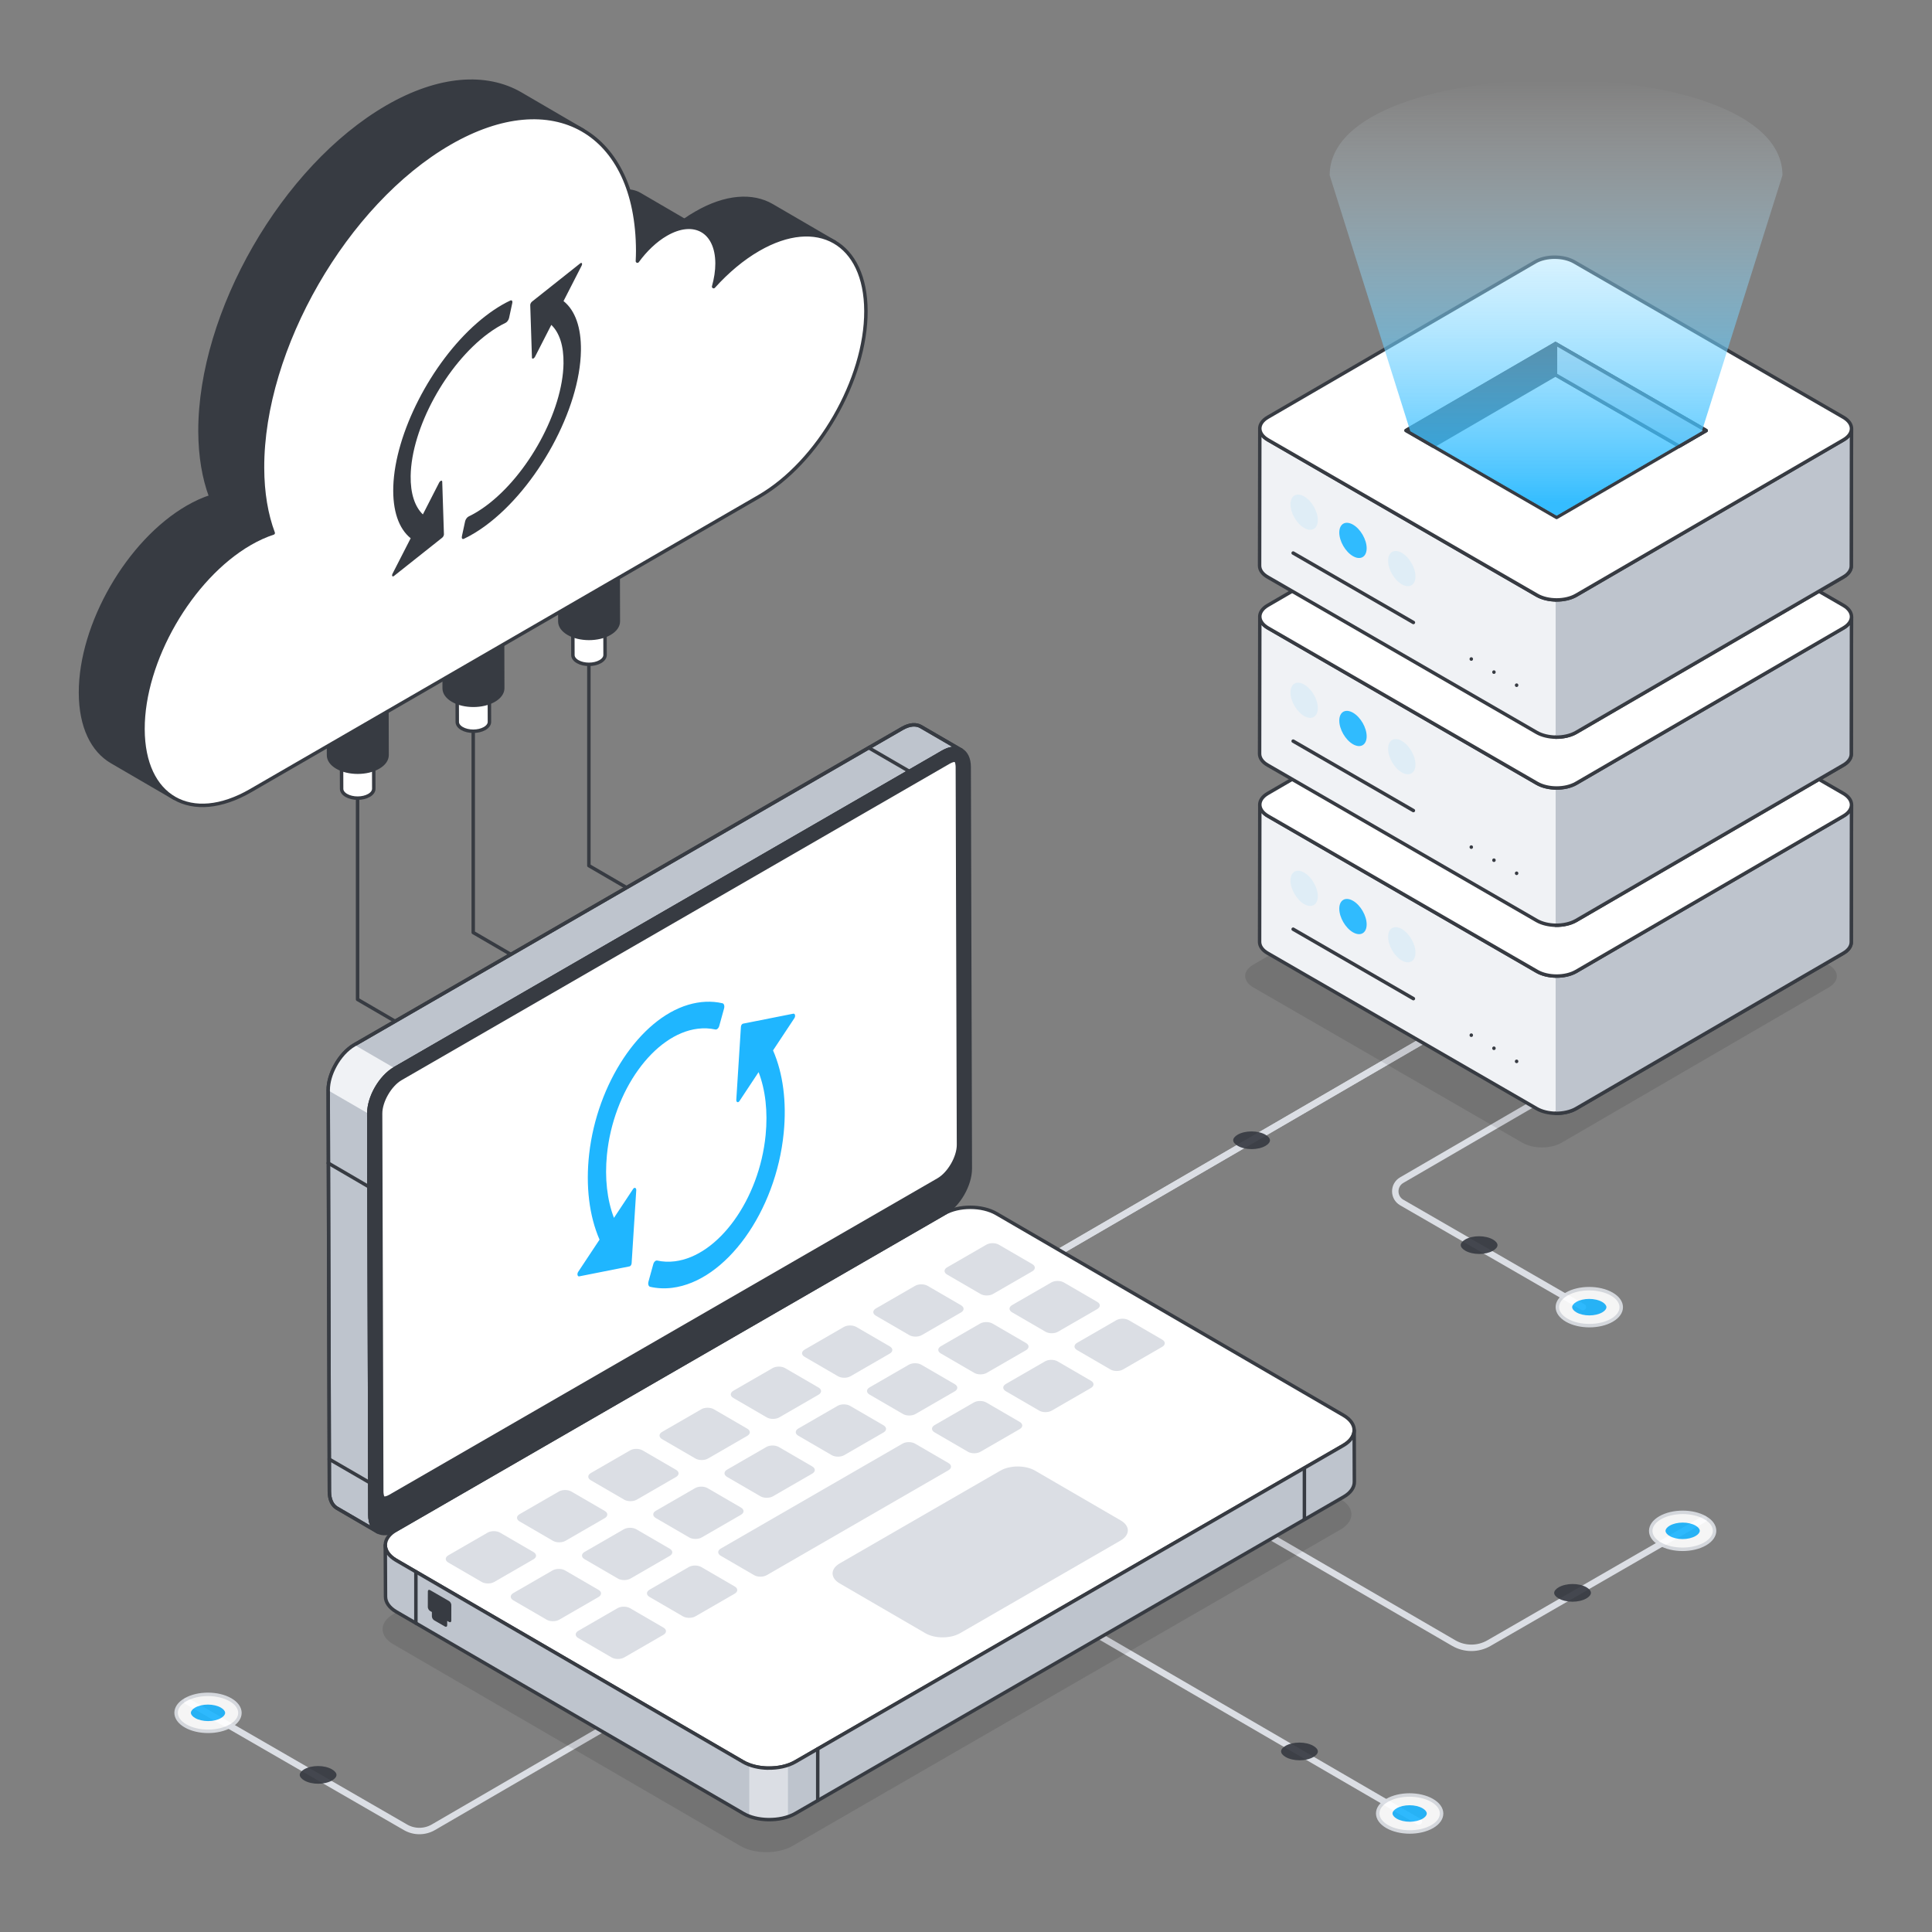 <svg xmlns="http://www.w3.org/2000/svg" xmlns:xlink="http://www.w3.org/1999/xlink" viewBox="0 0 600 600" width="600" height="600" preserveAspectRatio="xMidYMid meet" style="width: 100%; height: 100%; transform: translate3d(0px, 0px, 0px); content-visibility: visible;"><rect x="0" y="0" width="600" height="600" fill="#808080" stroke="none"/><defs><clipPath id="__lottie_element_61"><rect width="600" height="600" x="0" y="0"></rect></clipPath><linearGradient id="__lottie_element_89" spreadMethod="pad" gradientUnits="userSpaceOnUse" x1="183" y1="-140" x2="183" y2="-275.37"><stop offset="3%" stop-color="rgb(31,182,255)" stop-opacity="0.9"></stop><stop offset="54%" stop-color="rgb(143,219,255)" stop-opacity="0.45"></stop><stop offset="100%" stop-color="rgb(255,255,255)" stop-opacity="0"></stop></linearGradient></defs><g clip-path="url(#__lottie_element_61)"><g transform="matrix(1,0,0,1,300,300)" opacity="1" style="display: block;"><g opacity="1" transform="matrix(1,0,0,1,0,0)"><path stroke-linecap="round" stroke-linejoin="round" fill-opacity="0" stroke="rgb(55,59,66)" stroke-opacity="1" stroke-width="1.074" d=" M-130.531,44.395 C-130.531,44.395 -188.95,10.381 -188.95,10.381 C-188.95,10.381 -188.95,-52.129 -188.95,-52.129"></path></g><g opacity="1" transform="matrix(1,0,0,1,0,0)"><path stroke-linecap="round" stroke-linejoin="round" fill-opacity="0" stroke="rgb(55,59,66)" stroke-opacity="1" stroke-width="1.074" d=" M-94.616,23.62 C-94.616,23.62 -153.035,-10.395 -153.035,-10.395 C-153.035,-10.395 -153.035,-72.905 -153.035,-72.905"></path></g><g opacity="1" transform="matrix(1,0,0,1,0,0)"><path stroke-linecap="round" stroke-linejoin="round" fill-opacity="0" stroke="rgb(55,59,66)" stroke-opacity="1" stroke-width="1.074" d=" M-58.7,2.845 C-58.7,2.845 -117.119,-31.17 -117.119,-31.17 C-117.119,-31.17 -117.119,-93.68 -117.119,-93.68"></path></g></g><g transform="matrix(1,0,0,1,300,300)" opacity="1" style="display: block;"><g opacity="1" transform="matrix(1,0,0,1,0,0)"><path stroke-linecap="round" stroke-linejoin="round" fill-opacity="0" stroke="rgb(219,222,228)" stroke-opacity="1" stroke-width="2" d=" M191.58,105.93 C191.58,105.93 135.326,73.452 135.326,73.452 C132.652,71.908 132.646,68.05 135.316,66.498 C135.316,66.498 191.175,34.036 191.175,34.036"></path></g><g opacity="1" transform="matrix(1,0,0,1,0,0)"><path stroke-linecap="round" stroke-linejoin="round" fill-opacity="0" stroke="rgb(219,222,228)" stroke-opacity="1" stroke-width="2" d=" M85.145,171.751 C85.145,171.751 151.466,210.268 151.466,210.268 C154.85,212.234 159.027,212.239 162.417,210.283 C162.417,210.283 229.198,171.751 229.198,171.751"></path></g><g opacity="1" transform="matrix(1,0,0,1,0,0)"><path stroke-linecap="round" stroke-linejoin="round" fill-opacity="0" stroke="rgb(219,222,228)" stroke-opacity="1" stroke-width="2" d=" M140.639,265.72 C140.639,265.72 6.241,187.614 6.241,187.614"></path></g><g opacity="1" transform="matrix(1,0,0,1,0,0)"><path stroke-linecap="round" stroke-linejoin="round" fill-opacity="0" stroke="rgb(219,222,228)" stroke-opacity="1" stroke-width="2" d=" M-97.959,228.275 C-97.959,228.275 -165.413,267.472 -165.413,267.472 C-168.088,269.026 -171.391,269.031 -174.07,267.484 C-174.07,267.484 -241.986,228.276 -241.986,228.276"></path></g><g opacity="1" transform="matrix(1,0,0,1,0,0)"><path stroke-linecap="round" stroke-linejoin="round" fill-opacity="0" stroke="rgb(219,222,228)" stroke-opacity="1" stroke-width="2" d=" M-2.327,106.99 C-2.327,106.99 158.811,13.354 158.811,13.354"></path></g><g opacity="1" transform="matrix(1,0,0,1,0,0)"><path stroke-linecap="round" stroke-linejoin="round" fill-opacity="0" stroke="rgb(219,222,228)" stroke-opacity="1" stroke-width="2" d=" M-2.327,106.99 C-2.327,106.99 158.811,13.354 158.811,13.354"></path></g></g><g style="display: block;" transform="matrix(1,0,0,1,300,300)" opacity="0.919"><g opacity="1" transform="matrix(1,0,0,1,0,0)"><path fill="rgb(255,255,255)" fill-opacity="1" d=" M215.574,171.352 C211.69,173.594 211.668,177.23 215.527,179.472 C219.386,181.714 225.667,181.713 229.551,179.471 C233.435,177.229 233.454,173.595 229.595,171.353 C225.736,169.111 219.458,169.11 215.574,171.352z"></path><path stroke-linecap="round" stroke-linejoin="round" fill-opacity="0" stroke="rgb(219,222,228)" stroke-opacity="1" stroke-width="1.074" d=" M215.574,171.352 C211.69,173.594 211.668,177.23 215.527,179.472 C219.386,181.714 225.667,181.713 229.551,179.471 C233.435,177.229 233.454,173.595 229.595,171.353 C225.736,169.111 219.458,169.11 215.574,171.352z"></path></g><g opacity="1" transform="matrix(1,0,0,1,0,0)"><path fill="rgb(31,182,255)" fill-opacity="1" d=" M222.539,177.973 C224.053,177.973 225.519,177.628 226.56,177.027 C227.396,176.545 227.876,175.953 227.877,175.402 C227.878,174.858 227.407,174.272 226.586,173.795 C225.554,173.195 224.094,172.851 222.582,172.851 C221.069,172.851 219.604,173.196 218.564,173.796 C217.727,174.279 217.248,174.872 217.247,175.424 C217.246,175.968 217.716,176.553 218.536,177.03 C219.568,177.629 221.027,177.973 222.539,177.973z"></path></g><g opacity="1" transform="matrix(1,0,0,1,0,0)"><path fill="rgb(55,59,66)" fill-opacity="1" d=" M188.346,197.426 C189.972,197.426 191.546,197.056 192.664,196.411 C193.562,195.893 194.077,195.256 194.078,194.665 C194.079,194.081 193.574,193.451 192.692,192.939 C191.583,192.295 190.015,191.926 188.391,191.926 C186.766,191.926 185.194,192.296 184.077,192.941 C183.178,193.46 182.662,194.097 182.661,194.689 C182.66,195.273 183.165,195.902 184.046,196.414 C185.154,197.058 186.722,197.426 188.346,197.426z"></path></g><g opacity="1" transform="matrix(1,0,0,1,0,0)"><path fill="rgb(255,255,255)" fill-opacity="1" d=" M130.787,267.255 C126.9,265.013 126.879,261.375 130.74,259.133 C134.601,256.891 140.886,256.892 144.773,259.134 C148.66,261.376 148.678,265.013 144.817,267.255 C140.956,269.497 134.674,269.497 130.787,267.255z"></path><path stroke-linecap="round" stroke-linejoin="round" fill-opacity="0" stroke="rgb(219,222,228)" stroke-opacity="1" stroke-width="1.074" d=" M130.787,267.255 C126.9,265.013 126.879,261.375 130.74,259.133 C134.601,256.891 140.886,256.892 144.773,259.134 C148.66,261.376 148.678,265.013 144.817,267.255 C140.956,269.497 134.674,269.497 130.787,267.255z"></path></g><g opacity="1" transform="matrix(1,0,0,1,0,0)"><path fill="rgb(31,182,255)" fill-opacity="1" d=" M137.757,260.632 C139.272,260.632 140.739,260.977 141.781,261.578 C142.618,262.061 143.097,262.654 143.098,263.205 C143.099,263.749 142.629,264.335 141.807,264.812 C140.774,265.412 139.313,265.756 137.8,265.756 C136.286,265.756 134.82,265.412 133.779,264.811 C132.942,264.328 132.462,263.734 132.461,263.182 C132.46,262.638 132.93,262.053 133.751,261.576 C134.783,260.977 136.244,260.632 137.757,260.632z"></path></g><g opacity="1" transform="matrix(1,0,0,1,0,0)"><path fill="rgb(55,59,66)" fill-opacity="1" d=" M103.541,241.172 C105.168,241.172 106.742,241.542 107.861,242.187 C108.759,242.705 109.276,243.342 109.277,243.934 C109.278,244.519 108.771,245.148 107.889,245.66 C106.78,246.304 105.211,246.674 103.586,246.674 C101.96,246.674 100.387,246.304 99.269,245.659 C98.37,245.14 97.853,244.503 97.852,243.91 C97.851,243.325 98.356,242.697 99.238,242.185 C100.347,241.541 101.916,241.172 103.541,241.172z"></path></g><g opacity="1" transform="matrix(1,0,0,1,0,0)"><path fill="rgb(255,255,255)" fill-opacity="1" d=" M-228.412,227.877 C-224.528,230.119 -224.505,233.757 -228.364,235.999 C-232.223,238.241 -238.504,238.24 -242.388,235.998 C-246.272,233.756 -246.291,230.12 -242.432,227.878 C-238.573,225.636 -232.296,225.635 -228.412,227.877z"></path><path stroke-linecap="round" stroke-linejoin="round" fill-opacity="0" stroke="rgb(219,222,228)" stroke-opacity="1" stroke-width="1.074" d=" M-228.412,227.877 C-224.528,230.119 -224.505,233.757 -228.364,235.999 C-232.223,238.241 -238.504,238.24 -242.388,235.998 C-246.272,233.756 -246.291,230.12 -242.432,227.878 C-238.573,225.636 -232.296,225.635 -228.412,227.877z"></path></g><g opacity="1" transform="matrix(1,0,0,1,0,0)"><path fill="rgb(31,182,255)" fill-opacity="1" d=" M-235.377,234.5 C-236.891,234.5 -238.356,234.155 -239.397,233.554 C-240.233,233.071 -240.713,232.479 -240.714,231.928 C-240.715,231.384 -240.244,230.797 -239.423,230.32 C-238.391,229.72 -236.931,229.376 -235.419,229.376 C-233.906,229.376 -232.442,229.72 -231.402,230.321 C-230.565,230.804 -230.085,231.398 -230.084,231.95 C-230.083,232.494 -230.553,233.079 -231.373,233.556 C-232.405,234.155 -233.865,234.5 -235.377,234.5z"></path></g><g opacity="1" transform="matrix(1,0,0,1,0,0)"><path fill="rgb(55,59,66)" fill-opacity="1" d=" M-201.183,253.96 C-202.809,253.96 -204.383,253.589 -205.501,252.944 C-206.399,252.426 -206.914,251.79 -206.915,251.198 C-206.916,250.613 -206.411,249.984 -205.529,249.472 C-204.42,248.828 -202.852,248.458 -201.228,248.458 C-199.603,248.458 -198.031,248.828 -196.914,249.473 C-196.015,249.992 -195.5,250.629 -195.499,251.222 C-195.498,251.807 -196.003,252.435 -196.884,252.947 C-197.992,253.591 -199.559,253.96 -201.183,253.96z"></path></g><g opacity="1" transform="matrix(1,0,0,1,0,0)"><path fill="rgb(55,59,66)" fill-opacity="1" d=" M88.668,51.37 C90.295,51.37 91.869,51.74 92.987,52.385 C93.885,52.903 94.4,53.539 94.401,54.131 C94.402,54.715 93.897,55.345 93.015,55.857 C91.906,56.501 90.338,56.87 88.713,56.87 C87.088,56.87 85.515,56.501 84.398,55.856 C83.499,55.337 82.983,54.7 82.982,54.108 C82.981,53.523 83.487,52.895 84.368,52.383 C85.476,51.739 87.043,51.37 88.668,51.37z"></path></g><g opacity="1" transform="matrix(1,0,0,1,0,0)"><path fill="rgb(255,255,255)" fill-opacity="1" d=" M186.577,110.011 C182.69,107.769 182.668,104.131 186.529,101.889 C190.39,99.647 196.675,99.648 200.562,101.89 C204.449,104.132 204.468,107.768 200.607,110.01 C196.746,112.252 190.464,112.253 186.577,110.011z"></path><path stroke-linecap="round" stroke-linejoin="round" fill-opacity="0" stroke="rgb(219,222,228)" stroke-opacity="1" stroke-width="1.074" d=" M186.577,110.011 C182.69,107.769 182.668,104.131 186.529,101.889 C190.39,99.647 196.675,99.648 200.562,101.89 C204.449,104.132 204.468,107.768 200.607,110.01 C196.746,112.252 190.464,112.253 186.577,110.011z"></path></g><g opacity="1" transform="matrix(1,0,0,1,0,0)"><path fill="rgb(31,182,255)" fill-opacity="1" d=" M193.546,103.388 C195.061,103.388 196.528,103.733 197.57,104.334 C198.407,104.817 198.886,105.409 198.887,105.96 C198.888,106.504 198.418,107.091 197.596,107.568 C196.563,108.168 195.102,108.511 193.589,108.511 C192.075,108.511 190.61,108.167 189.569,107.566 C188.732,107.083 188.251,106.49 188.25,105.938 C188.249,105.394 188.719,104.808 189.54,104.331 C190.572,103.732 192.033,103.388 193.546,103.388z"></path></g><g opacity="1" transform="matrix(1,0,0,1,0,0)"><path fill="rgb(55,59,66)" fill-opacity="1" d=" M159.33,83.927 C160.957,83.927 162.532,84.298 163.651,84.943 C164.549,85.461 165.065,86.098 165.066,86.69 C165.067,87.275 164.561,87.904 163.679,88.416 C162.57,89.06 161,89.43 159.375,89.43 C157.749,89.43 156.176,89.06 155.058,88.415 C154.159,87.896 153.643,87.259 153.642,86.666 C153.641,86.081 154.146,85.452 155.028,84.94 C156.137,84.296 157.705,83.927 159.33,83.927z"></path></g></g><g transform="matrix(1,0,0,1,300,300)" opacity="1" style="display: block;"><g opacity="1" transform="matrix(1,0,0,1,0,0)"><path fill="rgb(190,196,205)" fill-opacity="1" d=" M-1.396,-67.021 C-2.866,-67.874 -4.899,-67.765 -7.168,-66.458 C-7.168,-66.458 -177.324,31.809 -177.324,31.809 C-177.324,31.809 -177.36,31.827 -177.36,31.827 C-179.72,33.17 -181.826,35.567 -183.315,38.272 C-184.64,40.705 -185.475,43.409 -185.457,45.842 C-185.457,45.842 -185.457,45.933 -185.457,45.933 C-185.457,45.933 -185.112,170.505 -185.112,170.505 C-185.112,173.047 -184.204,174.862 -182.752,175.715 C-182.752,175.715 -195.35,168.381 -195.35,168.381 C-196.802,167.546 -197.711,165.749 -197.711,163.171 C-197.711,163.171 -198.074,38.635 -198.074,38.635 C-198.074,38.635 -198.074,38.508 -198.074,38.508 C-198.074,36.057 -197.256,33.389 -195.913,30.938 C-194.443,28.233 -192.337,25.855 -189.959,24.475 C-189.959,24.475 -19.785,-73.792 -19.785,-73.792 C-17.498,-75.099 -15.464,-75.208 -13.994,-74.337 C-13.994,-74.337 -1.396,-67.021 -1.396,-67.021z"></path><path stroke-linecap="round" stroke-linejoin="round" fill-opacity="0" stroke="rgb(55,59,66)" stroke-opacity="1" stroke-width="1.074" d=" M-1.396,-67.021 C-2.866,-67.874 -4.899,-67.765 -7.168,-66.458 C-7.168,-66.458 -177.324,31.809 -177.324,31.809 C-177.324,31.809 -177.36,31.827 -177.36,31.827 C-179.72,33.17 -181.826,35.567 -183.315,38.272 C-184.64,40.705 -185.475,43.409 -185.457,45.842 C-185.457,45.842 -185.457,45.933 -185.457,45.933 C-185.457,45.933 -185.112,170.505 -185.112,170.505 C-185.112,173.047 -184.204,174.862 -182.752,175.715 C-182.752,175.715 -195.35,168.381 -195.35,168.381 C-196.802,167.546 -197.711,165.749 -197.711,163.171 C-197.711,163.171 -198.074,38.635 -198.074,38.635 C-198.074,38.635 -198.074,38.508 -198.074,38.508 C-198.074,36.057 -197.256,33.389 -195.913,30.938 C-194.443,28.233 -192.337,25.855 -189.959,24.475 C-189.959,24.475 -19.785,-73.792 -19.785,-73.792 C-17.498,-75.099 -15.464,-75.208 -13.994,-74.337 C-13.994,-74.337 -1.396,-67.021 -1.396,-67.021z"></path></g><g opacity="1" transform="matrix(1,0,0,1,0,0)"><path fill="rgb(240,242,245)" fill-opacity="1" d=" M-177.324,31.809 C-177.324,31.809 -177.36,31.827 -177.36,31.827 C-179.72,33.17 -181.826,35.567 -183.315,38.272 C-184.64,40.705 -185.475,43.409 -185.457,45.842 C-185.457,45.842 -185.457,45.933 -185.457,45.933 C-185.457,45.933 -198.074,38.635 -198.074,38.635 C-198.074,38.635 -198.074,38.508 -198.074,38.508 C-198.074,36.057 -197.256,33.389 -195.913,30.938 C-194.443,28.233 -192.337,25.855 -189.959,24.475 C-189.959,24.475 -177.324,31.809 -177.324,31.809z"></path></g><g opacity="0.1" transform="matrix(1,0,0,1,0,0)"><path fill="rgb(0,0,0)" fill-opacity="1" d=" M-177.812,201.251 C-182.295,203.839 -182.318,208.045 -177.865,210.633 C-177.865,210.633 -70.076,273.274 -70.076,273.274 C-65.623,275.862 -58.363,275.861 -53.88,273.273 C-53.88,273.273 116.322,175.007 116.322,175.007 C120.817,172.412 120.828,168.213 116.375,165.625 C116.375,165.625 8.586,102.985 8.586,102.985 C4.133,100.397 -3.115,100.39 -7.61,102.985 C-7.61,102.985 -177.812,201.251 -177.812,201.251z"></path></g><g opacity="1" transform="matrix(1,0,0,1,0,0)"><path fill="rgb(255,255,255)" fill-opacity="1" d=" M-176.962,175.152 C-181.445,177.74 -181.468,181.945 -177.015,184.533 C-177.015,184.533 -69.226,247.174 -69.226,247.174 C-64.773,249.762 -57.513,249.762 -53.03,247.174 C-53.03,247.174 117.172,148.907 117.172,148.907 C121.667,146.312 121.678,142.114 117.225,139.526 C117.225,139.526 9.436,76.885 9.436,76.885 C4.983,74.297 -2.266,74.29 -6.761,76.885 C-6.761,76.885 -176.962,175.152 -176.962,175.152z"></path><path stroke-linecap="round" stroke-linejoin="round" fill-opacity="0" stroke="rgb(55,59,66)" stroke-opacity="1" stroke-width="1.074" d=" M-176.962,175.152 C-181.445,177.74 -181.468,181.945 -177.015,184.533 C-177.015,184.533 -69.226,247.174 -69.226,247.174 C-64.773,249.762 -57.513,249.762 -53.03,247.174 C-53.03,247.174 117.172,148.907 117.172,148.907 C121.667,146.312 121.678,142.114 117.225,139.526 C117.225,139.526 9.436,76.885 9.436,76.885 C4.983,74.297 -2.266,74.29 -6.761,76.885 C-6.761,76.885 -176.962,175.152 -176.962,175.152z"></path></g><g opacity="1" transform="matrix(1,0,0,1,0,0)"><path fill="rgb(55,59,66)" fill-opacity="1" d=" M-177.369,31.812 C-181.852,34.4 -185.482,40.687 -185.467,45.838 C-185.467,45.838 -185.113,170.507 -185.113,170.507 C-185.098,175.658 -181.445,177.74 -176.962,175.152 C-176.962,175.152 -6.761,76.885 -6.761,76.885 C-2.266,74.29 1.352,68.01 1.337,62.859 C1.337,62.859 0.984,-61.81 0.984,-61.81 C0.969,-66.961 -2.672,-69.05 -7.167,-66.455 C-7.167,-66.455 -177.369,31.812 -177.369,31.812z"></path><path stroke-linecap="round" stroke-linejoin="round" fill-opacity="0" stroke="rgb(55,59,66)" stroke-opacity="1" stroke-width="1.074" d=" M-177.369,31.812 C-181.852,34.4 -185.482,40.687 -185.467,45.838 C-185.467,45.838 -185.113,170.507 -185.113,170.507 C-185.098,175.658 -181.445,177.74 -176.962,175.152 C-176.962,175.152 -6.761,76.885 -6.761,76.885 C-2.266,74.29 1.352,68.01 1.337,62.859 C1.337,62.859 0.984,-61.81 0.984,-61.81 C0.969,-66.961 -2.672,-69.05 -7.167,-66.455 C-7.167,-66.455 -177.369,31.812 -177.369,31.812z"></path></g><g opacity="1" transform="matrix(1,0,0,1,0,0)"><path fill="rgb(255,255,255)" fill-opacity="1" d=" M-180.603,165.274 C-181.383,165.274 -181.447,163.663 -181.449,163.17 C-181.449,163.17 -181.803,45.828 -181.803,45.828 C-181.814,41.986 -178.886,36.918 -175.537,34.984 C-175.537,34.984 -5.335,-63.282 -5.335,-63.282 C-4.358,-63.845 -3.74,-63.907 -3.52,-63.907 C-2.726,-63.907 -2.681,-62.152 -2.679,-61.8 C-2.679,-61.8 -2.327,55.543 -2.327,55.543 C-2.316,59.386 -5.244,64.453 -8.593,66.386 C-8.593,66.386 -178.795,164.652 -178.795,164.652 C-179.766,165.213 -180.383,165.274 -180.603,165.274z"></path><path stroke-linecap="round" stroke-linejoin="round" fill-opacity="0" stroke="rgb(55,59,66)" stroke-opacity="1" stroke-width="1.074" d=" M-180.603,165.274 C-181.383,165.274 -181.447,163.663 -181.449,163.17 C-181.449,163.17 -181.803,45.828 -181.803,45.828 C-181.814,41.986 -178.886,36.918 -175.537,34.984 C-175.537,34.984 -5.335,-63.282 -5.335,-63.282 C-4.358,-63.845 -3.74,-63.907 -3.52,-63.907 C-2.726,-63.907 -2.681,-62.152 -2.679,-61.8 C-2.679,-61.8 -2.327,55.543 -2.327,55.543 C-2.316,59.386 -5.244,64.453 -8.593,66.386 C-8.593,66.386 -178.795,164.652 -178.795,164.652 C-179.766,165.213 -180.383,165.274 -180.603,165.274z"></path></g><g opacity="1" transform="matrix(1,0,0,1,0,0)"><path stroke-linecap="round" stroke-linejoin="round" fill-opacity="0" stroke="rgb(55,59,66)" stroke-opacity="1" stroke-width="1.074" d=" M-185.148,160.468 C-185.148,160.468 -197.75,153.16 -197.75,153.16"></path></g><g opacity="1" transform="matrix(1,0,0,1,0,0)"><path fill="rgb(190,196,205)" fill-opacity="1" d=" M120.607,160.194 C120.626,161.897 119.508,163.6 117.237,164.901 C117.237,164.901 -52.969,263.175 -52.969,263.175 C-53.684,263.596 -54.471,263.926 -55.295,264.201 C-57.182,264.842 -59.325,265.135 -61.468,265.098 C-61.468,265.098 -61.487,265.098 -61.487,265.098 C-63.538,265.061 -65.553,264.714 -67.311,264.054 C-67.971,263.798 -68.594,263.505 -69.162,263.175 C-69.162,263.175 -176.941,200.547 -176.941,200.547 C-179.157,199.247 -180.275,197.561 -180.275,195.858 C-180.275,195.858 -180.348,179.885 -180.348,179.885 C-180.33,181.552 -179.213,183.238 -177.015,184.538 C-177.015,184.538 -69.235,247.165 -69.235,247.165 C-68.649,247.513 -68.007,247.807 -67.311,248.063 C-65.553,248.723 -63.52,249.07 -61.487,249.107 C-61.487,249.107 -61.487,249.089 -61.487,249.089 C-59.344,249.126 -57.182,248.833 -55.295,248.173 C-54.489,247.898 -53.72,247.568 -53.024,247.165 C-53.024,247.165 117.182,148.892 117.182,148.892 C119.417,147.609 120.552,145.869 120.552,144.184 C120.552,144.184 120.607,160.194 120.607,160.194z"></path></g><g opacity="1" transform="matrix(1,0,0,1,0,0)"><path stroke-linecap="round" stroke-linejoin="round" fill-opacity="0" stroke="rgb(55,59,66)" stroke-opacity="1" stroke-width="1.074" d=" M-170.842,204.082 C-170.842,204.082 -170.842,188.128 -170.842,188.128"></path></g><g opacity="1" transform="matrix(1,0,0,1,0,0)"><path stroke-linecap="round" stroke-linejoin="round" fill-opacity="0" stroke="rgb(55,59,66)" stroke-opacity="1" stroke-width="1.074" d=" M-46.045,259.182 C-46.045,259.182 -46.045,243.135 -46.045,243.135"></path></g><g opacity="1" transform="matrix(1,0,0,1,0,0)"><path fill="rgb(219,222,228)" fill-opacity="1" d=" M-55.295,248.173 C-55.295,248.173 -55.295,264.201 -55.295,264.201 C-57.182,264.842 -59.325,265.135 -61.468,265.098 C-61.468,265.098 -61.487,265.098 -61.487,265.098 C-63.538,265.061 -65.553,264.714 -67.311,264.054 C-67.311,264.054 -67.311,248.063 -67.311,248.063 C-65.553,248.723 -63.52,249.07 -61.487,249.107 C-61.487,249.107 -61.487,249.089 -61.487,249.089 C-59.344,249.126 -57.182,248.833 -55.295,248.173z"></path></g><g opacity="1" transform="matrix(1,0,0,1,0,0)"><path stroke-linecap="round" stroke-linejoin="round" fill-opacity="0" stroke="rgb(55,59,66)" stroke-opacity="1" stroke-width="1.074" d=" M120.607,160.194 C120.626,161.897 119.508,163.6 117.237,164.901 C117.237,164.901 -52.969,263.175 -52.969,263.175 C-55.295,264.53 -58.39,265.153 -61.468,265.098 C-61.468,265.098 -61.487,265.098 -61.487,265.098 C-64.29,265.043 -67.037,264.42 -69.162,263.175 C-69.162,263.175 -176.941,200.547 -176.941,200.547 C-179.157,199.247 -180.275,197.561 -180.275,195.858 C-180.275,195.858 -180.348,179.885 -180.348,179.885 C-180.33,181.552 -179.213,183.238 -177.015,184.538 C-177.015,184.538 -69.235,247.165 -69.235,247.165 C-67.092,248.41 -64.308,249.052 -61.487,249.107 C-61.487,249.107 -61.487,249.089 -61.487,249.089 C-58.428,249.144 -55.369,248.52 -53.024,247.165 C-53.024,247.165 117.182,148.892 117.182,148.892 C119.417,147.609 120.552,145.869 120.552,144.184 C120.552,144.184 120.607,160.194 120.607,160.194z"></path></g><g opacity="1" transform="matrix(1,0,0,1,0,0)"><path fill="rgb(219,222,228)" fill-opacity="1" d=" M-39.189,185.51 C-42.174,187.233 -42.189,190.025 -39.224,191.748 C-39.224,191.748 -12.617,207.211 -12.617,207.211 C-9.652,208.934 -4.833,208.934 -1.848,207.211 C-1.848,207.211 48.001,178.43 48.001,178.43 C51.002,176.697 51.017,173.906 48.052,172.183 C48.052,172.183 21.445,156.721 21.445,156.721 C18.48,154.998 13.661,154.997 10.66,156.73 C10.66,156.73 -39.189,185.51 -39.189,185.51z"></path></g><g opacity="1" transform="matrix(1,0,0,1,0,0)"><g opacity="1" transform="matrix(1,0,0,1,0,0)"><g opacity="1" transform="matrix(1,0,0,1,0,0)"><g opacity="1" transform="matrix(1,0,0,1,0,0)"><g opacity="1" transform="matrix(1,0,0,1,0,0)"><path fill="rgb(219,222,228)" fill-opacity="1" d=" M-50.111,119.131 C-51.19,119.754 -51.186,120.761 -50.124,121.378 C-50.124,121.378 -39.747,127.408 -39.747,127.408 C-38.675,128.031 -36.946,128.032 -35.867,127.409 C-35.867,127.409 -23.69,120.378 -23.69,120.378 C-22.611,119.755 -22.606,118.754 -23.678,118.131 C-23.678,118.131 -34.055,112.1 -34.055,112.1 C-35.117,111.483 -36.856,111.477 -37.935,112.1 C-37.935,112.1 -50.111,119.131 -50.111,119.131z"></path></g></g><g opacity="1" transform="matrix(1,0,0,1,0,0)"><g opacity="1" transform="matrix(1,0,0,1,0,0)"><path fill="rgb(219,222,228)" fill-opacity="1" d=" M-27.983,106.355 C-29.062,106.978 -29.058,107.985 -27.996,108.602 C-27.996,108.602 -17.618,114.633 -17.618,114.633 C-16.546,115.256 -14.818,115.256 -13.739,114.633 C-13.739,114.633 -1.562,107.602 -1.562,107.602 C-0.483,106.979 -0.478,105.978 -1.55,105.355 C-1.55,105.355 -11.927,99.325 -11.927,99.325 C-12.989,98.708 -14.727,98.702 -15.806,99.325 C-15.806,99.325 -27.983,106.355 -27.983,106.355z"></path></g></g><g opacity="1" transform="matrix(1,0,0,1,0,0)"><g opacity="1" transform="matrix(1,0,0,1,0,0)"><path fill="rgb(219,222,228)" fill-opacity="1" d=" M14.323,105.305 C13.244,105.928 13.248,106.935 14.31,107.552 C14.31,107.552 24.688,113.583 24.688,113.583 C25.76,114.206 27.488,114.206 28.567,113.583 C28.567,113.583 40.744,106.553 40.744,106.553 C41.823,105.93 41.829,104.929 40.757,104.306 C40.757,104.306 30.379,98.275 30.379,98.275 C29.317,97.658 27.579,97.652 26.5,98.275 C26.5,98.275 14.323,105.305 14.323,105.305z"></path></g></g><g opacity="1" transform="matrix(1,0,0,1,0,0)"><g opacity="1" transform="matrix(1,0,0,1,0,0)"><path fill="rgb(219,222,228)" fill-opacity="1" d=" M-5.855,93.579 C-6.934,94.202 -6.93,95.209 -5.868,95.826 C-5.868,95.826 4.51,101.857 4.51,101.857 C5.582,102.48 7.31,102.48 8.389,101.857 C8.389,101.857 20.566,94.827 20.566,94.827 C21.645,94.204 21.651,93.202 20.579,92.579 C20.579,92.579 10.201,86.549 10.201,86.549 C9.139,85.932 7.401,85.926 6.322,86.549 C6.322,86.549 -5.855,93.579 -5.855,93.579z"></path></g></g><g opacity="1" transform="matrix(1,0,0,1,0,0)"><g opacity="1" transform="matrix(1,0,0,1,0,0)"><path fill="rgb(219,222,228)" fill-opacity="1" d=" M-7.805,118.081 C-8.884,118.704 -8.88,119.711 -7.818,120.328 C-7.818,120.328 2.56,126.359 2.56,126.359 C3.632,126.982 5.36,126.982 6.439,126.359 C6.439,126.359 18.616,119.329 18.616,119.329 C19.695,118.706 19.7,117.705 18.628,117.082 C18.628,117.082 8.251,111.051 8.251,111.051 C7.189,110.434 5.451,110.428 4.372,111.051 C4.372,111.051 -7.805,118.081 -7.805,118.081z"></path></g></g><g opacity="1" transform="matrix(1,0,0,1,0,0)"><g opacity="1" transform="matrix(1,0,0,1,0,0)"><path fill="rgb(219,222,228)" fill-opacity="1" d=" M-9.755,142.583 C-10.834,143.206 -10.83,144.213 -9.768,144.83 C-9.768,144.83 0.61,150.861 0.61,150.861 C1.672,151.478 3.41,151.484 4.489,150.861 C4.489,150.861 16.666,143.831 16.666,143.831 C17.745,143.208 17.74,142.201 16.678,141.584 C16.678,141.584 6.301,135.553 6.301,135.553 C5.239,134.936 3.5,134.93 2.421,135.553 C2.421,135.553 -9.755,142.583 -9.755,142.583z"></path></g></g><g opacity="1" transform="matrix(1,0,0,1,0,0)"><g opacity="1" transform="matrix(1,0,0,1,0,0)"><path fill="rgb(219,222,228)" fill-opacity="1" d=" M-29.933,130.857 C-31.012,131.48 -31.008,132.487 -29.946,133.104 C-29.946,133.104 -19.568,139.135 -19.568,139.135 C-18.496,139.758 -16.768,139.758 -15.689,139.135 C-15.689,139.135 -3.512,132.105 -3.512,132.105 C-2.433,131.482 -2.428,130.48 -3.5,129.857 C-3.5,129.857 -13.877,123.827 -13.877,123.827 C-14.939,123.21 -16.677,123.204 -17.756,123.827 C-17.756,123.827 -29.933,130.857 -29.933,130.857z"></path></g></g><g opacity="1" transform="matrix(1,0,0,1,0,0)"><g opacity="1" transform="matrix(1,0,0,1,0,0)"><g opacity="1" transform="matrix(1,0,0,1,0,0)"><path fill="rgb(219,222,228)" fill-opacity="1" d=" M-138.634,170.24 C-139.703,170.857 -139.709,171.869 -138.647,172.486 C-138.647,172.486 -128.269,178.517 -128.269,178.517 C-127.197,179.14 -125.459,179.134 -124.39,178.517 C-124.39,178.517 -112.203,171.481 -112.203,171.481 C-111.124,170.858 -111.119,169.857 -112.191,169.234 C-112.191,169.234 -122.568,163.204 -122.568,163.204 C-123.63,162.587 -125.368,162.581 -126.447,163.204 C-126.447,163.204 -138.634,170.24 -138.634,170.24z"></path></g></g><g opacity="1" transform="matrix(1,0,0,1,0,0)"><g opacity="1" transform="matrix(1,0,0,1,0,0)"><path fill="rgb(219,222,228)" fill-opacity="1" d=" M-160.762,183.015 C-161.831,183.632 -161.837,184.645 -160.775,185.262 C-160.775,185.262 -150.397,191.293 -150.397,191.293 C-149.325,191.916 -147.587,191.91 -146.518,191.293 C-146.518,191.293 -134.331,184.257 -134.331,184.257 C-133.252,183.634 -133.247,182.633 -134.319,182.01 C-134.319,182.01 -144.696,175.979 -144.696,175.979 C-145.758,175.362 -147.497,175.356 -148.576,175.979 C-148.576,175.979 -160.762,183.015 -160.762,183.015z"></path></g></g><g opacity="1" transform="matrix(1,0,0,1,0,0)"><g opacity="1" transform="matrix(1,0,0,1,0,0)"><path fill="rgb(219,222,228)" fill-opacity="1" d=" M-118.456,181.966 C-119.525,182.583 -119.53,183.596 -118.468,184.213 C-118.468,184.213 -108.091,190.244 -108.091,190.244 C-107.019,190.867 -105.281,190.861 -104.212,190.244 C-104.212,190.244 -92.025,183.208 -92.025,183.208 C-90.946,182.585 -90.941,181.584 -92.013,180.961 C-92.013,180.961 -102.39,174.93 -102.39,174.93 C-103.452,174.313 -105.19,174.307 -106.269,174.93 C-106.269,174.93 -118.456,181.966 -118.456,181.966z"></path></g></g><g opacity="1" transform="matrix(1,0,0,1,0,0)"><g opacity="1" transform="matrix(1,0,0,1,0,0)"><path fill="rgb(219,222,228)" fill-opacity="1" d=" M-140.584,194.742 C-141.653,195.359 -141.659,196.372 -140.597,196.989 C-140.597,196.989 -130.219,203.019 -130.219,203.019 C-129.147,203.642 -127.409,203.637 -126.34,203.02 C-126.34,203.02 -114.153,195.984 -114.153,195.984 C-113.074,195.361 -113.069,194.36 -114.141,193.737 C-114.141,193.737 -124.518,187.706 -124.518,187.706 C-125.58,187.089 -127.318,187.083 -128.397,187.706 C-128.397,187.706 -140.584,194.742 -140.584,194.742z"></path></g></g></g><g opacity="1" transform="matrix(1,0,0,1,0,0)"><g opacity="1" transform="matrix(1,0,0,1,0,0)"><path fill="rgb(219,222,228)" fill-opacity="1" d=" M-116.506,157.464 C-117.575,158.081 -117.58,159.094 -116.518,159.711 C-116.518,159.711 -106.141,165.741 -106.141,165.741 C-105.069,166.364 -103.33,166.359 -102.261,165.742 C-102.261,165.742 -90.075,158.706 -90.075,158.706 C-88.996,158.083 -88.99,157.082 -90.062,156.459 C-90.062,156.459 -100.44,150.428 -100.44,150.428 C-101.502,149.811 -103.24,149.805 -104.319,150.428 C-104.319,150.428 -116.506,157.464 -116.506,157.464z"></path></g></g><g opacity="1" transform="matrix(1,0,0,1,0,0)"><g opacity="1" transform="matrix(1,0,0,1,0,0)"><path fill="rgb(219,222,228)" fill-opacity="1" d=" M-120.406,206.468 C-121.475,207.085 -121.48,208.098 -120.418,208.715 C-120.418,208.715 -110.041,214.746 -110.041,214.746 C-108.979,215.363 -107.231,215.363 -106.162,214.746 C-106.162,214.746 -93.975,207.71 -93.975,207.71 C-92.896,207.087 -92.901,206.08 -93.963,205.463 C-93.963,205.463 -104.34,199.432 -104.34,199.432 C-105.402,198.815 -107.14,198.809 -108.219,199.432 C-108.219,199.432 -120.406,206.468 -120.406,206.468z"></path></g></g><g opacity="1" transform="matrix(1,0,0,1,0,0)"><g opacity="1" transform="matrix(1,0,0,1,0,0)"><path fill="rgb(219,222,228)" fill-opacity="1" d=" M-98.278,193.692 C-99.347,194.309 -99.352,195.322 -98.29,195.939 C-98.29,195.939 -87.913,201.97 -87.913,201.97 C-86.851,202.587 -85.103,202.587 -84.034,201.97 C-84.034,201.97 -71.847,194.934 -71.847,194.934 C-70.768,194.311 -70.772,193.304 -71.834,192.687 C-71.834,192.687 -82.212,186.656 -82.212,186.656 C-83.274,186.039 -85.012,186.033 -86.091,186.656 C-86.091,186.656 -98.278,193.692 -98.278,193.692z"></path></g></g><g opacity="1" transform="matrix(1,0,0,1,0,0)"><g opacity="1" transform="matrix(1,0,0,1,0,0)"><path fill="rgb(219,222,228)" fill-opacity="1" d=" M-76.149,180.916 C-77.218,181.533 -77.224,182.546 -76.162,183.163 C-76.162,183.163 -65.784,189.194 -65.784,189.194 C-64.722,189.811 -62.974,189.811 -61.905,189.194 C-61.905,189.194 -5.463,156.607 -5.463,156.607 C-4.384,155.984 -4.388,154.977 -5.45,154.36 C-5.45,154.36 -15.827,148.329 -15.827,148.329 C-16.889,147.712 -18.628,147.706 -19.707,148.329 C-19.707,148.329 -76.149,180.916 -76.149,180.916z"></path></g></g><g opacity="1" transform="matrix(1,0,0,1,0,0)"><g opacity="1" transform="matrix(1,0,0,1,0,0)"><g opacity="1" transform="matrix(1,0,0,1,0,0)"><path fill="rgb(219,222,228)" fill-opacity="1" d=" M-74.199,156.414 C-75.268,157.031 -75.274,158.044 -74.212,158.661 C-74.212,158.661 -63.834,164.692 -63.834,164.692 C-62.762,165.315 -61.024,165.309 -59.955,164.692 C-59.955,164.692 -47.769,157.656 -47.769,157.656 C-46.69,157.033 -46.684,156.032 -47.756,155.409 C-47.756,155.409 -58.134,149.378 -58.134,149.378 C-59.196,148.761 -60.934,148.755 -62.013,149.378 C-62.013,149.378 -74.199,156.414 -74.199,156.414z"></path></g></g><g opacity="1" transform="matrix(1,0,0,1,0,0)"><g opacity="1" transform="matrix(1,0,0,1,0,0)"><path fill="rgb(219,222,228)" fill-opacity="1" d=" M-96.327,169.19 C-97.396,169.807 -97.402,170.82 -96.34,171.437 C-96.34,171.437 -85.963,177.468 -85.963,177.468 C-84.891,178.091 -83.152,178.085 -82.083,177.468 C-82.083,177.468 -69.897,170.432 -69.897,170.432 C-68.818,169.809 -68.812,168.808 -69.884,168.185 C-69.884,168.185 -80.262,162.154 -80.262,162.154 C-81.324,161.537 -83.062,161.531 -84.141,162.154 C-84.141,162.154 -96.327,169.19 -96.327,169.19z"></path></g></g></g><g opacity="1" transform="matrix(1,0,0,1,0,0)"><g opacity="1" transform="matrix(1,0,0,1,0,0)"><path fill="rgb(219,222,228)" fill-opacity="1" d=" M-52.061,143.633 C-53.14,144.256 -53.136,145.263 -52.074,145.88 C-52.074,145.88 -41.697,151.911 -41.697,151.911 C-40.625,152.534 -38.896,152.534 -37.817,151.911 C-37.817,151.911 -25.64,144.88 -25.64,144.88 C-24.561,144.257 -24.556,143.256 -25.628,142.633 C-25.628,142.633 -36.005,136.602 -36.005,136.602 C-37.067,135.985 -38.806,135.98 -39.885,136.603 C-39.885,136.603 -52.061,143.633 -52.061,143.633z"></path></g></g><g opacity="1" transform="matrix(1,0,0,1,0,0)"><g opacity="1" transform="matrix(1,0,0,1,0,0)"><path fill="rgb(219,222,228)" fill-opacity="1" d=" M-72.24,131.906 C-73.319,132.529 -73.314,133.536 -72.252,134.153 C-72.252,134.153 -61.875,140.184 -61.875,140.184 C-60.803,140.807 -59.074,140.807 -57.995,140.184 C-57.995,140.184 -45.819,133.154 -45.819,133.154 C-44.74,132.531 -44.734,131.53 -45.806,130.907 C-45.806,130.907 -56.184,124.876 -56.184,124.876 C-57.246,124.259 -58.984,124.253 -60.063,124.876 C-60.063,124.876 -72.24,131.906 -72.24,131.906z"></path></g></g><g opacity="1" transform="matrix(1,0,0,1,0,0)"><g opacity="1" transform="matrix(1,0,0,1,0,0)"><path fill="rgb(219,222,228)" fill-opacity="1" d=" M-94.377,144.688 C-95.446,145.305 -95.452,146.318 -94.39,146.935 C-94.39,146.935 -84.013,152.966 -84.013,152.966 C-82.941,153.589 -81.202,153.583 -80.133,152.966 C-80.133,152.966 -67.947,145.93 -67.947,145.93 C-66.868,145.307 -66.862,144.306 -67.934,143.683 C-67.934,143.683 -78.312,137.652 -78.312,137.652 C-79.374,137.035 -81.112,137.029 -82.191,137.652 C-82.191,137.652 -94.377,144.688 -94.377,144.688z"></path></g></g><g opacity="1" transform="matrix(1,0,0,1,0,0)"><g opacity="1" transform="matrix(1,0,0,1,0,0)"><path fill="rgb(219,222,228)" fill-opacity="1" d=" M34.501,117.032 C33.422,117.655 33.427,118.662 34.489,119.279 C34.489,119.279 44.866,125.31 44.866,125.31 C45.928,125.927 47.666,125.933 48.745,125.31 C48.745,125.31 60.922,118.279 60.922,118.279 C62.001,117.656 61.997,116.649 60.935,116.032 C60.935,116.032 50.557,110.001 50.557,110.001 C49.495,109.384 47.757,109.378 46.678,110.001 C46.678,110.001 34.501,117.032 34.501,117.032z"></path></g></g><g opacity="1" transform="matrix(1,0,0,1,0,0)"><g opacity="1" transform="matrix(1,0,0,1,0,0)"><path fill="rgb(219,222,228)" fill-opacity="1" d=" M12.373,129.807 C11.294,130.43 11.298,131.438 12.36,132.055 C12.36,132.055 22.738,138.085 22.738,138.085 C23.8,138.702 25.538,138.708 26.617,138.085 C26.617,138.085 38.794,131.055 38.794,131.055 C39.873,130.432 39.869,129.425 38.807,128.808 C38.807,128.808 28.429,122.777 28.429,122.777 C27.367,122.16 25.629,122.154 24.55,122.777 C24.55,122.777 12.373,129.807 12.373,129.807z"></path></g></g></g></g></g><g opacity="1" transform="matrix(1,0,0,1,0,0)"><path stroke-linecap="round" stroke-linejoin="round" fill-opacity="0" stroke="rgb(55,59,66)" stroke-opacity="1" stroke-width="1.074" d=" M-17.58,-60.441 C-17.58,-60.441 -30.2,-67.768 -30.2,-67.768"></path></g><g opacity="1" transform="matrix(1,0,0,1,0,0)"><path stroke-linecap="round" stroke-linejoin="round" fill-opacity="0" stroke="rgb(55,59,66)" stroke-opacity="1" stroke-width="1.074" d=" M-185.441,68.568 C-185.441,68.568 -198.061,61.205 -198.061,61.205"></path></g><g opacity="1" transform="matrix(1,0,0,1,0,0)"><path stroke-linecap="round" stroke-linejoin="round" fill-opacity="0" stroke="rgb(55,59,66)" stroke-opacity="1" stroke-width="1.074" d=" M-1.396,-67.021 C-2.866,-67.874 -4.899,-67.765 -7.168,-66.458 C-7.168,-66.458 -177.324,31.809 -177.324,31.809 C-177.324,31.809 -177.36,31.827 -177.36,31.827 C-179.72,33.17 -181.826,35.567 -183.315,38.272 C-184.64,40.705 -185.475,43.409 -185.457,45.842 C-185.457,45.842 -185.457,45.933 -185.457,45.933 C-185.457,45.933 -185.112,170.505 -185.112,170.505 C-185.112,173.047 -184.204,174.862 -182.752,175.715 C-182.752,175.715 -195.35,168.381 -195.35,168.381 C-196.802,167.546 -197.711,165.749 -197.711,163.171 C-197.711,163.171 -198.074,38.635 -198.074,38.635 C-198.074,38.635 -198.074,38.508 -198.074,38.508 C-198.074,36.057 -197.256,33.389 -195.913,30.938 C-194.443,28.233 -192.337,25.855 -189.959,24.475 C-189.959,24.475 -19.785,-73.792 -19.785,-73.792 C-17.498,-75.099 -15.464,-75.208 -13.994,-74.337 C-13.994,-74.337 -1.396,-67.021 -1.396,-67.021z"></path></g><g opacity="1" transform="matrix(1,0,0,1,0,0)"><path fill="rgb(55,59,66)" fill-opacity="1" d=" M-160.54,197.225 C-160.152,197.449 -159.835,197.999 -159.836,198.453 C-159.836,198.453 -159.847,203.298 -159.847,203.298 C-159.848,203.751 -160.168,203.926 -160.556,203.702 C-160.556,203.702 -161.116,203.379 -161.116,203.379 C-161.116,203.379 -161.119,204.713 -161.119,204.713 C-161.12,205.166 -161.44,205.348 -161.828,205.124 C-161.828,205.124 -165.171,203.195 -165.171,203.195 C-165.559,202.971 -165.876,202.42 -165.875,201.967 C-165.875,201.967 -165.872,200.633 -165.872,200.633 C-165.872,200.633 -166.432,200.309 -166.432,200.309 C-166.82,200.085 -167.138,199.542 -167.137,199.089 C-167.137,199.089 -167.126,194.244 -167.126,194.244 C-167.125,193.79 -166.805,193.609 -166.417,193.833 C-166.417,193.833 -160.54,197.225 -160.54,197.225z"></path></g><g opacity="1" transform="matrix(1,0,0,1,0,0)"><path stroke-linecap="round" stroke-linejoin="round" fill-opacity="0" stroke="rgb(55,59,66)" stroke-opacity="1" stroke-width="1.074" d=" M105.092,171.788 C105.092,171.788 105.092,156.287 105.092,156.287"></path></g></g><g transform="matrix(-0.666,0.083,0.096,-0.976,149.925,417.045)" opacity="1" style="display: block;"><g opacity="1" transform="matrix(1,0,0,1,0,0)"><path fill="rgb(31,182,255)" fill-opacity="1" d=" M-108.404,68.135 C-108.404,68.135 -107.199,91.459 -107.199,91.459 C-107.174,91.947 -107.549,92.363 -108.037,92.388 C-108.037,92.388 -131.342,93.583 -131.342,93.583 C-132.129,93.623 -132.572,92.692 -132.045,92.107 C-132.045,92.107 -123.457,82.569 -123.457,82.569 C-129.229,74.809 -132.327,65.457 -132.327,55.564 C-132.327,30.511 -111.937,10.134 -86.884,10.134 C-83.341,10.134 -79.817,10.545 -76.402,11.35 C-75.637,11.53 -75.182,12.325 -75.386,13.083 C-75.386,13.083 -76.851,18.523 -76.851,18.523 C-77.049,19.258 -77.795,19.685 -78.537,19.515 C-81.26,18.89 -84.067,18.569 -86.884,18.569 C-107.285,18.569 -123.891,35.163 -123.891,55.564 C-123.891,63.035 -121.722,70.121 -117.649,76.146 C-117.649,76.146 -109.946,67.589 -109.946,67.589 C-109.418,67.003 -108.445,67.348 -108.404,68.135z"></path></g><g opacity="1" transform="matrix(1,0,0,1,0,0)"><path fill="rgb(31,182,255)" fill-opacity="1" d=" M-50.335,28.571 C-44.374,36.615 -41.239,46.389 -41.465,56.596 C-41.961,78.971 -59.052,97.959 -81.268,100.665 C-86.722,101.329 -92.16,101.019 -97.378,99.79 C-98.143,99.61 -98.598,98.816 -98.394,98.058 C-98.394,98.058 -96.929,92.616 -96.929,92.616 C-96.731,91.881 -95.986,91.455 -95.244,91.625 C-92.515,92.251 -89.713,92.571 -86.884,92.571 C-66.482,92.571 -49.889,75.965 -49.889,55.564 C-49.889,48.153 -52.07,41.043 -56.131,35.006 C-56.131,35.006 -63.835,43.553 -63.835,43.553 C-64.363,44.139 -65.335,43.794 -65.376,43.007 C-65.376,43.007 -66.582,19.682 -66.582,19.682 C-66.607,19.194 -66.231,18.778 -65.743,18.753 C-65.743,18.753 -42.44,17.558 -42.44,17.558 C-41.653,17.518 -41.21,18.449 -41.738,19.034 C-41.738,19.034 -50.335,28.571 -50.335,28.571z"></path></g></g><g transform="matrix(1,0,0,1,300,300)" opacity="1" style="display: block;"><g opacity="1" transform="matrix(1,0,0,1,0,0)"><path fill="rgb(255,255,255)" fill-opacity="1" d=" M-193.986,-82.25 C-193.986,-82.25 -193.909,-55.021 -193.909,-55.021 C-193.907,-54.282 -193.42,-53.541 -192.446,-52.974 C-190.511,-51.847 -187.349,-51.847 -185.401,-52.974 C-184.408,-53.549 -183.913,-54.3 -183.915,-55.049 C-183.915,-55.049 -183.992,-82.279 -183.992,-82.279 C-183.99,-81.53 -184.486,-80.779 -185.479,-80.204 C-187.427,-79.077 -190.588,-79.077 -192.523,-80.204 C-193.497,-80.771 -193.984,-81.511 -193.986,-82.25z"></path><path stroke-linecap="round" stroke-linejoin="round" fill-opacity="0" stroke="rgb(55,59,66)" stroke-opacity="1" stroke-width="1.074" d=" M-193.986,-82.25 C-193.986,-82.25 -193.909,-55.021 -193.909,-55.021 C-193.907,-54.282 -193.42,-53.541 -192.446,-52.974 C-190.511,-51.847 -187.349,-51.847 -185.401,-52.974 C-184.408,-53.549 -183.913,-54.3 -183.915,-55.049 C-183.915,-55.049 -183.992,-82.279 -183.992,-82.279 C-183.99,-81.53 -184.486,-80.779 -185.479,-80.204 C-187.427,-79.077 -190.588,-79.077 -192.523,-80.204 C-193.497,-80.771 -193.984,-81.511 -193.986,-82.25z"></path></g><g opacity="1" transform="matrix(1,0,0,1,0,0)"><path fill="rgb(255,255,255)" fill-opacity="1" d=" M-192.521,-84.304 C-194.469,-83.177 -194.479,-81.343 -192.523,-80.204 C-190.588,-79.077 -187.427,-79.077 -185.479,-80.204 C-183.51,-81.343 -183.499,-83.177 -185.434,-84.304 C-187.39,-85.443 -190.552,-85.443 -192.521,-84.304z"></path><path stroke-linecap="round" stroke-linejoin="round" fill-opacity="0" stroke="rgb(55,59,66)" stroke-opacity="1" stroke-width="1.074" d=" M-192.521,-84.304 C-194.469,-83.177 -194.479,-81.343 -192.523,-80.204 C-190.588,-79.077 -187.427,-79.077 -185.479,-80.204 C-183.51,-81.343 -183.499,-83.177 -185.434,-84.304 C-187.39,-85.443 -190.552,-85.443 -192.521,-84.304z"></path></g><g opacity="1" transform="matrix(1,0,0,1,0,0)"><path fill="rgb(255,255,255)" fill-opacity="1" d=" M-158.07,-103.026 C-158.07,-103.026 -157.993,-75.796 -157.993,-75.796 C-157.991,-75.057 -157.504,-74.317 -156.53,-73.75 C-154.595,-72.623 -151.434,-72.623 -149.486,-73.75 C-148.493,-74.325 -147.998,-75.076 -148,-75.825 C-148,-75.825 -148.077,-103.054 -148.077,-103.054 C-148.075,-102.305 -148.57,-101.554 -149.563,-100.979 C-151.511,-99.852 -154.672,-99.852 -156.607,-100.979 C-157.581,-101.546 -158.068,-102.287 -158.07,-103.026z"></path><path stroke-linecap="round" stroke-linejoin="round" fill-opacity="0" stroke="rgb(55,59,66)" stroke-opacity="1" stroke-width="1.074" d=" M-158.07,-103.026 C-158.07,-103.026 -157.993,-75.796 -157.993,-75.796 C-157.991,-75.057 -157.504,-74.317 -156.53,-73.75 C-154.595,-72.623 -151.434,-72.623 -149.486,-73.75 C-148.493,-74.325 -147.998,-75.076 -148,-75.825 C-148,-75.825 -148.077,-103.054 -148.077,-103.054 C-148.075,-102.305 -148.57,-101.554 -149.563,-100.979 C-151.511,-99.852 -154.672,-99.852 -156.607,-100.979 C-157.581,-101.546 -158.068,-102.287 -158.07,-103.026z"></path></g><g opacity="1" transform="matrix(1,0,0,1,0,0)"><path fill="rgb(255,255,255)" fill-opacity="1" d=" M-156.605,-105.08 C-158.553,-103.953 -158.563,-102.118 -156.607,-100.979 C-154.672,-99.852 -151.511,-99.852 -149.563,-100.979 C-147.594,-102.118 -147.584,-103.953 -149.519,-105.08 C-151.475,-106.219 -154.636,-106.219 -156.605,-105.08z"></path><path stroke-linecap="round" stroke-linejoin="round" fill-opacity="0" stroke="rgb(55,59,66)" stroke-opacity="1" stroke-width="1.074" d=" M-156.605,-105.08 C-158.553,-103.953 -158.563,-102.118 -156.607,-100.979 C-154.672,-99.852 -151.511,-99.852 -149.563,-100.979 C-147.594,-102.118 -147.584,-103.953 -149.519,-105.08 C-151.475,-106.219 -154.636,-106.219 -156.605,-105.08z"></path></g><g opacity="1" transform="matrix(1,0,0,1,0,0)"><path fill="rgb(255,255,255)" fill-opacity="1" d=" M-122.159,-123.802 C-122.159,-123.802 -122.082,-96.572 -122.082,-96.572 C-122.08,-95.833 -121.593,-95.093 -120.619,-94.526 C-118.684,-93.399 -115.523,-93.399 -113.575,-94.526 C-112.582,-95.101 -112.087,-95.852 -112.089,-96.601 C-112.089,-96.601 -112.166,-123.83 -112.166,-123.83 C-112.164,-123.081 -112.659,-122.33 -113.652,-121.755 C-115.6,-120.628 -118.761,-120.628 -120.696,-121.755 C-121.67,-122.322 -122.157,-123.063 -122.159,-123.802z"></path><path stroke-linecap="round" stroke-linejoin="round" fill-opacity="0" stroke="rgb(55,59,66)" stroke-opacity="1" stroke-width="1.074" d=" M-122.159,-123.802 C-122.159,-123.802 -122.082,-96.572 -122.082,-96.572 C-122.08,-95.833 -121.593,-95.093 -120.619,-94.526 C-118.684,-93.399 -115.523,-93.399 -113.575,-94.526 C-112.582,-95.101 -112.087,-95.852 -112.089,-96.601 C-112.089,-96.601 -112.166,-123.83 -112.166,-123.83 C-112.164,-123.081 -112.659,-122.33 -113.652,-121.755 C-115.6,-120.628 -118.761,-120.628 -120.696,-121.755 C-121.67,-122.322 -122.157,-123.063 -122.159,-123.802z"></path></g><g opacity="1" transform="matrix(1,0,0,1,0,0)"><path fill="rgb(255,255,255)" fill-opacity="1" d=" M-120.694,-125.855 C-122.642,-124.728 -122.652,-122.894 -120.696,-121.755 C-118.761,-120.628 -115.6,-120.628 -113.652,-121.755 C-111.683,-122.894 -111.673,-124.728 -113.608,-125.855 C-115.564,-126.994 -118.725,-126.994 -120.694,-125.855z"></path><path stroke-linecap="round" stroke-linejoin="round" fill-opacity="0" stroke="rgb(55,59,66)" stroke-opacity="1" stroke-width="1.074" d=" M-120.694,-125.855 C-122.642,-124.728 -122.652,-122.894 -120.696,-121.755 C-118.761,-120.628 -115.6,-120.628 -113.652,-121.755 C-111.683,-122.894 -111.673,-124.728 -113.608,-125.855 C-115.564,-126.994 -118.725,-126.994 -120.694,-125.855z"></path></g><g opacity="1" transform="matrix(1,0,0,1,0,0)"><path fill="rgb(55,59,66)" fill-opacity="1" d=" M-126.279,-156.531 C-126.279,-156.531 -126.139,-106.996 -126.139,-106.996 C-126.135,-105.651 -125.25,-104.305 -123.477,-103.273 C-119.957,-101.223 -114.206,-101.223 -110.663,-103.273 C-108.861,-104.316 -107.965,-105.677 -107.969,-107.032 C-107.969,-107.032 -108.109,-156.566 -108.109,-156.566 C-108.105,-155.211 -109.001,-153.851 -110.803,-152.808 C-114.346,-150.758 -120.097,-150.758 -123.617,-152.808 C-125.39,-153.84 -126.275,-155.186 -126.279,-156.531z"></path><path stroke-linecap="round" stroke-linejoin="round" fill-opacity="0" stroke="rgb(55,59,66)" stroke-opacity="1" stroke-width="1.074" d=" M-126.279,-156.531 C-126.279,-156.531 -126.139,-106.996 -126.139,-106.996 C-126.135,-105.651 -125.25,-104.305 -123.477,-103.273 C-119.957,-101.223 -114.206,-101.223 -110.663,-103.273 C-108.861,-104.316 -107.965,-105.677 -107.969,-107.032 C-107.969,-107.032 -108.109,-156.566 -108.109,-156.566 C-108.105,-155.211 -109.001,-153.851 -110.803,-152.808 C-114.346,-150.758 -120.097,-150.758 -123.617,-152.808 C-125.39,-153.84 -126.275,-155.186 -126.279,-156.531z"></path></g><g opacity="1" transform="matrix(1,0,0,1,0,0)"><path fill="rgb(55,59,66)" fill-opacity="1" d=" M-123.614,-160.267 C-127.157,-158.217 -127.176,-154.88 -123.617,-152.808 C-120.097,-150.758 -114.346,-150.758 -110.803,-152.808 C-107.221,-154.88 -107.222,-158.206 -110.742,-160.256 C-114.301,-162.328 -120.032,-162.339 -123.614,-160.267z"></path><path stroke-linecap="round" stroke-linejoin="round" fill-opacity="0" stroke="rgb(55,59,66)" stroke-opacity="1" stroke-width="1.074" d=" M-123.614,-160.267 C-127.157,-158.217 -127.176,-154.88 -123.617,-152.808 C-120.097,-150.758 -114.346,-150.758 -110.803,-152.808 C-107.221,-154.88 -107.222,-158.206 -110.742,-160.256 C-114.301,-162.328 -120.032,-162.339 -123.614,-160.267z"></path></g><g opacity="1" transform="matrix(1,0,0,1,0,0)"><path fill="rgb(55,59,66)" fill-opacity="1" d=" M-162.194,-135.755 C-162.194,-135.755 -162.054,-86.22 -162.054,-86.22 C-162.05,-84.875 -161.166,-83.53 -159.393,-82.498 C-155.873,-80.448 -150.122,-80.447 -146.579,-82.497 C-144.772,-83.542 -143.871,-84.91 -143.875,-86.272 C-143.875,-86.272 -144.015,-135.807 -144.015,-135.807 C-144.011,-134.445 -144.912,-133.077 -146.719,-132.032 C-150.262,-129.982 -156.013,-129.982 -159.533,-132.032 C-161.306,-133.064 -162.19,-134.41 -162.194,-135.755z"></path><path stroke-linecap="round" stroke-linejoin="round" fill-opacity="0" stroke="rgb(55,59,66)" stroke-opacity="1" stroke-width="1.074" d=" M-162.194,-135.755 C-162.194,-135.755 -162.054,-86.22 -162.054,-86.22 C-162.05,-84.875 -161.166,-83.53 -159.393,-82.498 C-155.873,-80.448 -150.122,-80.447 -146.579,-82.497 C-144.772,-83.542 -143.871,-84.91 -143.875,-86.272 C-143.875,-86.272 -144.015,-135.807 -144.015,-135.807 C-144.011,-134.445 -144.912,-133.077 -146.719,-132.032 C-150.262,-129.982 -156.013,-129.982 -159.533,-132.032 C-161.306,-133.064 -162.19,-134.41 -162.194,-135.755z"></path></g><g opacity="1" transform="matrix(1,0,0,1,0,0)"><path fill="rgb(55,59,66)" fill-opacity="1" d=" M-159.53,-139.491 C-163.073,-137.441 -163.092,-134.104 -159.533,-132.032 C-156.013,-129.982 -150.262,-129.982 -146.719,-132.032 C-143.137,-134.104 -143.118,-137.441 -146.638,-139.491 C-150.197,-141.563 -155.948,-141.563 -159.53,-139.491z"></path><path stroke-linecap="round" stroke-linejoin="round" fill-opacity="0" stroke="rgb(55,59,66)" stroke-opacity="1" stroke-width="1.074" d=" M-159.53,-139.491 C-163.073,-137.441 -163.092,-134.104 -159.533,-132.032 C-156.013,-129.982 -150.262,-129.982 -146.719,-132.032 C-143.137,-134.104 -143.118,-137.441 -146.638,-139.491 C-150.197,-141.563 -155.948,-141.563 -159.53,-139.491z"></path></g><g opacity="1" transform="matrix(1,0,0,1,0,0)"><path fill="rgb(55,59,66)" fill-opacity="1" d=" M-198.11,-114.979 C-198.11,-114.979 -197.97,-65.445 -197.97,-65.445 C-197.966,-64.1 -197.082,-62.754 -195.309,-61.722 C-191.789,-59.672 -186.037,-59.672 -182.494,-61.722 C-180.687,-62.767 -179.787,-64.135 -179.791,-65.497 C-179.791,-65.497 -179.931,-115.031 -179.931,-115.031 C-179.927,-113.669 -180.827,-112.301 -182.634,-111.256 C-186.177,-109.206 -191.929,-109.207 -195.449,-111.257 C-197.222,-112.289 -198.106,-113.634 -198.11,-114.979z"></path><path stroke-linecap="round" stroke-linejoin="round" fill-opacity="0" stroke="rgb(55,59,66)" stroke-opacity="1" stroke-width="1.074" d=" M-198.11,-114.979 C-198.11,-114.979 -197.97,-65.445 -197.97,-65.445 C-197.966,-64.1 -197.082,-62.754 -195.309,-61.722 C-191.789,-59.672 -186.037,-59.672 -182.494,-61.722 C-180.687,-62.767 -179.787,-64.135 -179.791,-65.497 C-179.791,-65.497 -179.931,-115.031 -179.931,-115.031 C-179.927,-113.669 -180.827,-112.301 -182.634,-111.256 C-186.177,-109.206 -191.929,-109.207 -195.449,-111.257 C-197.222,-112.289 -198.106,-113.634 -198.11,-114.979z"></path></g><g opacity="1" transform="matrix(1,0,0,1,0,0)"><path fill="rgb(55,59,66)" fill-opacity="1" d=" M-195.445,-118.716 C-198.988,-116.666 -199.008,-113.329 -195.449,-111.257 C-191.929,-109.207 -186.177,-109.206 -182.634,-111.256 C-179.052,-113.328 -179.034,-116.666 -182.554,-118.716 C-186.113,-120.788 -191.863,-120.788 -195.445,-118.716z"></path><path stroke-linecap="round" stroke-linejoin="round" fill-opacity="0" stroke="rgb(55,59,66)" stroke-opacity="1" stroke-width="1.074" d=" M-195.445,-118.716 C-198.988,-116.666 -199.008,-113.329 -195.449,-111.257 C-191.929,-109.207 -186.177,-109.206 -182.634,-111.256 C-179.052,-113.328 -179.034,-116.666 -182.554,-118.716 C-186.113,-120.788 -191.863,-120.788 -195.445,-118.716z"></path></g><g opacity="1" transform="matrix(1,0,0,1,0,0)"><path fill="rgb(55,59,66)" fill-opacity="1" d=" M-40.787,-224.819 C-46.839,-228.363 -55.249,-227.851 -64.484,-222.535 C-69.436,-219.661 -74.152,-215.684 -78.356,-210.999 C-78.356,-210.999 -97.792,-222.275 -97.792,-222.275 C-93.547,-227 -88.832,-230.977 -83.88,-233.812 C-74.644,-239.166 -66.274,-239.679 -60.222,-236.135 C-60.222,-236.135 -40.787,-224.819 -40.787,-224.819z"></path><path stroke-linecap="round" stroke-linejoin="round" fill-opacity="0" stroke="rgb(55,59,66)" stroke-opacity="1" stroke-width="1.074" d=" M-40.787,-224.819 C-46.839,-228.363 -55.249,-227.851 -64.484,-222.535 C-69.436,-219.661 -74.152,-215.684 -78.356,-210.999 C-78.356,-210.999 -97.792,-222.275 -97.792,-222.275 C-93.547,-227 -88.832,-230.977 -83.88,-233.812 C-74.644,-239.166 -66.274,-239.679 -60.222,-236.135 C-60.222,-236.135 -40.787,-224.819 -40.787,-224.819z"></path></g><g opacity="1" transform="matrix(1,0,0,1,0,0)"><path fill="rgb(55,59,66)" fill-opacity="1" d=" M-81.933,-228.323 C-84.802,-230.017 -88.77,-229.78 -93.132,-227.221 C-96.433,-225.331 -99.538,-222.338 -102.053,-218.913 C-102.053,-218.913 -121.45,-230.189 -121.45,-230.189 C-118.934,-233.654 -115.829,-236.647 -112.568,-238.537 C-108.166,-241.057 -104.197,-241.292 -101.328,-239.639 C-101.328,-239.639 -81.933,-228.323 -81.933,-228.323z"></path><path stroke-linecap="round" stroke-linejoin="round" fill-opacity="0" stroke="rgb(55,59,66)" stroke-opacity="1" stroke-width="1.074" d=" M-81.933,-228.323 C-84.802,-230.017 -88.77,-229.78 -93.132,-227.221 C-96.433,-225.331 -99.538,-222.338 -102.053,-218.913 C-102.053,-218.913 -121.45,-230.189 -121.45,-230.189 C-118.934,-233.654 -115.829,-236.647 -112.568,-238.537 C-108.166,-241.057 -104.197,-241.292 -101.328,-239.639 C-101.328,-239.639 -81.933,-228.323 -81.933,-228.323z"></path></g><g opacity="1" transform="matrix(1,0,0,1,0,0)"><path fill="rgb(55,59,66)" fill-opacity="1" d=" M-245.88,-52.129 C-245.88,-52.129 -265.288,-63.43 -265.288,-63.43 C-271.267,-66.911 -274.97,-74.317 -275,-84.847 C-275.06,-106.021 -260.205,-131.83 -241.763,-142.498 C-239.304,-143.921 -236.869,-145.01 -234.559,-145.768 C-234.559,-145.768 -215.151,-134.467 -215.151,-134.467 C-217.461,-133.709 -219.896,-132.62 -222.355,-131.197 C-240.797,-120.529 -255.652,-94.72 -255.592,-73.546 C-255.562,-63.016 -251.859,-55.61 -245.88,-52.129z"></path><path stroke-linecap="round" stroke-linejoin="round" fill-opacity="0" stroke="rgb(55,59,66)" stroke-opacity="1" stroke-width="1.074" d=" M-245.88,-52.129 C-245.88,-52.129 -265.288,-63.43 -265.288,-63.43 C-271.267,-66.911 -274.97,-74.317 -275,-84.847 C-275.06,-106.021 -260.205,-131.83 -241.763,-142.498 C-239.304,-143.921 -236.869,-145.01 -234.559,-145.768 C-234.559,-145.768 -215.151,-134.467 -215.151,-134.467 C-217.461,-133.709 -219.896,-132.62 -222.355,-131.197 C-240.797,-120.529 -255.652,-94.72 -255.592,-73.546 C-255.562,-63.016 -251.859,-55.61 -245.88,-52.129z"></path></g><g opacity="1" transform="matrix(1,0,0,1,0,0)"><path fill="rgb(55,59,66)" fill-opacity="1" d=" M-118.952,-259.547 C-129.562,-265.728 -144.221,-264.863 -160.373,-255.492 C-192.598,-236.868 -218.574,-191.706 -218.456,-154.694 C-218.456,-146.937 -217.277,-140.165 -215.155,-134.456 C-215.155,-134.456 -234.551,-145.771 -234.551,-145.771 C-236.672,-151.441 -237.852,-158.252 -237.891,-166.01 C-237.97,-203.021 -211.994,-248.144 -179.768,-266.807 C-163.617,-276.139 -148.958,-277.006 -138.347,-270.863 C-138.347,-270.863 -118.952,-259.547 -118.952,-259.547z"></path><path stroke-linecap="round" stroke-linejoin="round" fill-opacity="0" stroke="rgb(55,59,66)" stroke-opacity="1" stroke-width="1.074" d=" M-118.952,-259.547 C-129.562,-265.728 -144.221,-264.863 -160.373,-255.492 C-192.598,-236.868 -218.574,-191.706 -218.456,-154.694 C-218.456,-146.937 -217.277,-140.165 -215.155,-134.456 C-215.155,-134.456 -234.551,-145.771 -234.551,-145.771 C-236.672,-151.441 -237.852,-158.252 -237.891,-166.01 C-237.97,-203.021 -211.994,-248.144 -179.768,-266.807 C-163.617,-276.139 -148.958,-277.006 -138.347,-270.863 C-138.347,-270.863 -118.952,-259.547 -118.952,-259.547z"></path></g><g opacity="1" transform="matrix(1,0,0,1,0,0)"><path fill="rgb(255,255,255)" fill-opacity="1" d=" M-160.379,-255.498 C-128.212,-274.105 -102.059,-259.114 -101.954,-222.11 C-101.951,-221.041 -101.998,-220.002 -102.045,-218.904 C-99.542,-222.348 -96.434,-225.332 -93.147,-227.234 C-84.416,-232.285 -77.341,-228.217 -77.313,-218.193 C-77.306,-215.882 -77.702,-213.397 -78.374,-210.983 C-74.14,-215.689 -69.426,-219.659 -64.483,-222.519 C-46.092,-233.158 -31.139,-224.591 -31.079,-203.417 C-31.019,-182.214 -45.875,-156.435 -64.266,-145.796 C-82.708,-135.128 -203.746,-65.113 -222.138,-54.474 C-240.58,-43.806 -255.532,-52.343 -255.592,-73.546 C-255.652,-94.72 -240.797,-120.529 -222.355,-131.197 C-219.896,-132.62 -217.461,-133.709 -215.151,-134.467 C-217.278,-140.152 -218.453,-146.936 -218.475,-154.707 C-218.58,-191.711 -192.595,-236.862 -160.379,-255.498z"></path><path stroke-linecap="round" stroke-linejoin="round" fill-opacity="0" stroke="rgb(55,59,66)" stroke-opacity="1" stroke-width="1.074" d=" M-160.379,-255.498 C-128.212,-274.105 -102.059,-259.114 -101.954,-222.11 C-101.951,-221.041 -101.998,-220.002 -102.045,-218.904 C-99.542,-222.348 -96.434,-225.332 -93.147,-227.234 C-84.416,-232.285 -77.341,-228.217 -77.313,-218.193 C-77.306,-215.882 -77.702,-213.397 -78.374,-210.983 C-74.14,-215.689 -69.426,-219.659 -64.483,-222.519 C-46.092,-233.158 -31.139,-224.591 -31.079,-203.417 C-31.019,-182.214 -45.875,-156.435 -64.266,-145.796 C-82.708,-135.128 -203.746,-65.113 -222.138,-54.474 C-240.58,-43.806 -255.532,-52.343 -255.592,-73.546 C-255.652,-94.72 -240.797,-120.529 -222.355,-131.197 C-219.896,-132.62 -217.461,-133.709 -215.151,-134.467 C-217.278,-140.152 -218.453,-146.936 -218.475,-154.707 C-218.58,-191.711 -192.595,-236.862 -160.379,-255.498z"></path></g></g><g transform="matrix(-0.656,0.483,0.011,-0.763,55.61,72.648)" opacity="1" style="display: block;"><g opacity="1" transform="matrix(1,0,0,1,0,0)"><path fill="rgb(55,59,66)" fill-opacity="1" d=" M-169.705,-157.782 C-169.705,-157.782 -168.526,-135.636 -168.526,-135.636 C-168.501,-135.173 -168.869,-134.777 -169.346,-134.753 C-169.346,-134.753 -192.134,-133.619 -192.134,-133.619 C-192.903,-133.581 -193.337,-134.464 -192.822,-135.02 C-192.822,-135.02 -184.425,-144.076 -184.425,-144.076 C-190.069,-151.445 -193.097,-160.325 -193.097,-169.719 C-193.097,-193.508 -173.16,-212.857 -148.662,-212.857 C-145.198,-212.857 -141.751,-212.466 -138.412,-211.702 C-137.664,-211.531 -137.219,-210.777 -137.419,-210.057 C-137.419,-210.057 -138.851,-204.89 -138.851,-204.89 C-139.045,-204.192 -139.773,-203.787 -140.499,-203.949 C-143.161,-204.543 -145.907,-204.847 -148.662,-204.847 C-168.611,-204.847 -184.849,-189.091 -184.849,-169.719 C-184.849,-162.625 -182.728,-155.896 -178.745,-150.175 C-178.745,-150.175 -171.212,-158.301 -171.212,-158.301 C-170.696,-158.857 -169.745,-158.53 -169.705,-157.782z"></path></g><g opacity="1" transform="matrix(1,0,0,1,0,0)"><path fill="rgb(55,59,66)" fill-opacity="1" d=" M-112.923,-195.35 C-107.094,-187.712 -104.028,-178.431 -104.249,-168.739 C-104.734,-147.493 -121.446,-129.464 -143.17,-126.894 C-148.503,-126.263 -153.821,-126.558 -158.923,-127.725 C-159.671,-127.896 -160.116,-128.649 -159.916,-129.369 C-159.916,-129.369 -158.484,-134.537 -158.484,-134.537 C-158.29,-135.235 -157.561,-135.64 -156.836,-135.478 C-154.167,-134.883 -151.428,-134.579 -148.662,-134.579 C-128.712,-134.579 -112.487,-150.347 -112.487,-169.719 C-112.487,-176.756 -114.62,-183.507 -118.591,-189.24 C-118.591,-189.24 -126.124,-181.123 -126.124,-181.123 C-126.64,-180.567 -127.59,-180.895 -127.63,-181.642 C-127.63,-181.642 -128.809,-203.79 -128.809,-203.79 C-128.834,-204.253 -128.467,-204.649 -127.99,-204.673 C-127.99,-204.673 -105.203,-205.807 -105.203,-205.807 C-104.434,-205.845 -104,-204.962 -104.516,-204.406 C-104.516,-204.406 -112.923,-195.35 -112.923,-195.35z"></path></g></g><g transform="matrix(1,0,0,1,300,300)" opacity="1" style="display: block;"><g opacity="0.1" transform="matrix(1,0,0,1,0,0)"><path fill="rgb(0,0,0)" fill-opacity="1" d=" M267.903,-0.384 C271.274,1.562 271.292,4.711 267.956,6.65 C267.956,6.65 184.929,54.9 184.929,54.9 C181.593,56.838 176.156,56.838 172.785,54.892 C172.785,54.892 89.229,6.651 89.229,6.651 C85.858,4.705 85.84,1.555 89.176,-0.383 C89.176,-0.383 172.203,-48.633 172.203,-48.633 C175.539,-50.572 180.975,-50.571 184.346,-48.625 C184.346,-48.625 267.903,-0.384 267.903,-0.384z"></path></g><g opacity="1" transform="matrix(1,0,0,1,0,0)"><path fill="rgb(240,242,245)" fill-opacity="1" d=" M91.176,-7.501 C91.176,-6.207 92.015,-4.914 93.717,-3.961 C93.717,-3.961 177.266,44.303 177.266,44.303 C178.9,45.233 181.01,45.71 183.12,45.755 C185.389,45.778 187.682,45.301 189.429,44.303 C189.429,44.303 272.455,-3.961 272.455,-3.961 C274.089,-4.891 274.928,-6.162 274.928,-7.433 C274.928,-7.433 274.997,-50.047 274.997,-50.047 C274.997,-48.776 274.156,-47.528 272.5,-46.575 C272.5,-46.575 189.473,1.689 189.473,1.689 C187.748,2.687 185.412,3.164 183.12,3.119 C181.033,3.074 178.945,2.596 177.334,1.689 C177.334,1.689 93.785,-46.575 93.785,-46.575 C92.083,-47.551 91.244,-48.821 91.244,-50.115 C91.244,-50.115 91.176,-7.501 91.176,-7.501z"></path><path stroke-linecap="round" stroke-linejoin="round" fill-opacity="0" stroke="rgb(55,59,66)" stroke-opacity="1" stroke-width="1.074" d=" M91.176,-7.501 C91.176,-6.207 92.015,-4.914 93.717,-3.961 C93.717,-3.961 177.266,44.303 177.266,44.303 C178.9,45.233 181.01,45.71 183.12,45.755 C185.389,45.778 187.682,45.301 189.429,44.303 C189.429,44.303 272.455,-3.961 272.455,-3.961 C274.089,-4.891 274.928,-6.162 274.928,-7.433 C274.928,-7.433 274.997,-50.047 274.997,-50.047 C274.997,-48.776 274.156,-47.528 272.5,-46.575 C272.5,-46.575 189.473,1.689 189.473,1.689 C187.748,2.687 185.412,3.164 183.12,3.119 C181.033,3.074 178.945,2.596 177.334,1.689 C177.334,1.689 93.785,-46.575 93.785,-46.575 C92.083,-47.551 91.244,-48.821 91.244,-50.115 C91.244,-50.115 91.176,-7.501 91.176,-7.501z"></path></g><g opacity="1" transform="matrix(1,0,0,1,0,0)"><path fill="rgb(190,196,205)" fill-opacity="1" d=" M183.12,45.755 C185.389,45.778 187.682,45.301 189.429,44.303 C189.429,44.303 272.455,-3.961 272.455,-3.961 C274.089,-4.891 274.928,-6.162 274.928,-7.433 C274.928,-7.433 274.997,-50.047 274.997,-50.047 C274.997,-48.776 274.156,-47.528 272.5,-46.575 C272.5,-46.575 189.473,1.689 189.473,1.689 C187.748,2.687 185.412,3.164 183.12,3.119"></path><path stroke-linecap="round" stroke-linejoin="round" fill-opacity="0" stroke="rgb(55,59,66)" stroke-opacity="1" stroke-width="1.074" d=" M183.12,45.755 C185.389,45.778 187.682,45.301 189.429,44.303 C189.429,44.303 272.455,-3.961 272.455,-3.961 C274.089,-4.891 274.928,-6.162 274.928,-7.433 C274.928,-7.433 274.997,-50.047 274.997,-50.047 C274.997,-48.776 274.156,-47.528 272.5,-46.575 C272.5,-46.575 189.473,1.689 189.473,1.689 C187.748,2.687 185.412,3.164 183.12,3.119"></path></g><g opacity="1" transform="matrix(1,0,0,1,0,0)"><path fill="rgb(255,255,255)" fill-opacity="1" d=" M138.944,10.137 C138.944,10.137 101.6,-11.432 101.6,-11.432"></path><path stroke-linecap="round" stroke-linejoin="round" fill-opacity="0" stroke="rgb(55,59,66)" stroke-opacity="1" stroke-width="1.074" d=" M138.944,10.137 C138.944,10.137 101.6,-11.432 101.6,-11.432"></path></g><g opacity="1" transform="matrix(1,0,0,1,0,0)"><path fill="rgb(255,255,255)" fill-opacity="1" d=" M272.458,-53.603 C275.829,-51.657 275.847,-48.508 272.511,-46.569 C272.511,-46.569 189.484,1.681 189.484,1.681 C186.148,3.619 180.712,3.619 177.341,1.673 C177.341,1.673 93.785,-46.569 93.785,-46.569 C90.414,-48.515 90.395,-51.664 93.731,-53.602 C93.731,-53.602 176.758,-101.852 176.758,-101.852 C180.094,-103.791 185.531,-103.791 188.902,-101.845 C188.902,-101.845 272.458,-53.603 272.458,-53.603z"></path><path stroke-linecap="round" stroke-linejoin="round" fill-opacity="0" stroke="rgb(55,59,66)" stroke-opacity="1" stroke-width="1.074" d=" M272.458,-53.603 C275.829,-51.657 275.847,-48.508 272.511,-46.569 C272.511,-46.569 189.484,1.681 189.484,1.681 C186.148,3.619 180.712,3.619 177.341,1.673 C177.341,1.673 93.785,-46.569 93.785,-46.569 C90.414,-48.515 90.395,-51.664 93.731,-53.602 C93.731,-53.602 176.758,-101.852 176.758,-101.852 C180.094,-103.791 185.531,-103.791 188.902,-101.845 C188.902,-101.845 272.458,-53.603 272.458,-53.603z"></path></g><g opacity="1" transform="matrix(1,0,0,1,0,0)"><path fill="rgb(255,255,255)" fill-opacity="1" d=" M229.84,-49.464 C229.84,-49.464 183.418,-22.487 183.418,-22.487 C183.418,-22.487 136.657,-49.484 136.657,-49.484 C136.657,-49.484 183.079,-76.461 183.079,-76.461 C183.079,-76.461 229.84,-49.464 229.84,-49.464z"></path><path stroke-linecap="round" stroke-linejoin="round" fill-opacity="0" stroke="rgb(55,59,66)" stroke-opacity="1" stroke-width="1.074" d=" M229.84,-49.464 C229.84,-49.464 183.418,-22.487 183.418,-22.487 C183.418,-22.487 136.657,-49.484 136.657,-49.484 C136.657,-49.484 183.079,-76.461 183.079,-76.461 C183.079,-76.461 229.84,-49.464 229.84,-49.464z"></path></g><g opacity="1" transform="matrix(1,0,0,1,0,0)"><path fill="rgb(190,196,205)" fill-opacity="1" d=" M136.669,-49.484 C136.669,-49.484 145.031,-44.658 145.031,-44.658 C145.031,-44.658 183.068,-66.782 183.068,-66.782 C183.068,-66.782 221.487,-44.61 221.487,-44.61 C221.487,-44.61 229.85,-49.46 229.85,-49.46 C229.85,-49.46 183.068,-76.459 183.068,-76.459 C183.068,-76.459 136.669,-49.484 136.669,-49.484z"></path><path stroke-linecap="round" stroke-linejoin="round" fill-opacity="0" stroke="rgb(55,59,66)" stroke-opacity="1" stroke-width="1.074" d=" M136.669,-49.484 C136.669,-49.484 145.031,-44.658 145.031,-44.658 C145.031,-44.658 183.068,-66.782 183.068,-66.782 C183.068,-66.782 221.487,-44.61 221.487,-44.61 C221.487,-44.61 229.85,-49.46 229.85,-49.46 C229.85,-49.46 183.068,-76.459 183.068,-76.459 C183.068,-76.459 136.669,-49.484 136.669,-49.484z"></path></g><g opacity="1" transform="matrix(1,0,0,1,0,0)"><path fill="rgb(219,222,228)" fill-opacity="1" d=" M183.068,-66.782 C183.068,-66.782 221.487,-44.61 221.487,-44.61 C221.487,-44.61 229.85,-49.46 229.85,-49.46 C229.85,-49.46 183.068,-76.459 183.068,-76.459 C183.068,-76.459 183.068,-66.782 183.068,-66.782z"></path><path stroke-linecap="round" stroke-linejoin="round" fill-opacity="0" stroke="rgb(55,59,66)" stroke-opacity="1" stroke-width="1.074" d=" M183.068,-66.782 C183.068,-66.782 221.487,-44.61 221.487,-44.61 C221.487,-44.61 229.85,-49.46 229.85,-49.46 C229.85,-49.46 183.068,-76.459 183.068,-76.459 C183.068,-76.459 183.068,-66.782 183.068,-66.782z"></path></g><g opacity="1" transform="matrix(1,0,0,1,0,0)"><path fill="rgb(240,242,245)" fill-opacity="1" d=" M91.176,-65.911 C91.176,-64.617 92.015,-63.324 93.717,-62.371 C93.717,-62.371 177.266,-14.107 177.266,-14.107 C178.9,-13.177 181.01,-12.7 183.12,-12.655 C185.389,-12.632 187.682,-13.109 189.429,-14.107 C189.429,-14.107 272.455,-62.371 272.455,-62.371 C274.089,-63.301 274.928,-64.571 274.928,-65.842 C274.928,-65.842 274.997,-108.456 274.997,-108.456 C274.997,-107.185 274.156,-105.938 272.5,-104.985 C272.5,-104.985 189.473,-56.721 189.473,-56.721 C187.748,-55.723 185.412,-55.246 183.12,-55.291 C181.033,-55.336 178.945,-55.814 177.334,-56.721 C177.334,-56.721 93.785,-104.985 93.785,-104.985 C92.083,-105.961 91.244,-107.23 91.244,-108.524 C91.244,-108.524 91.176,-65.911 91.176,-65.911z"></path><path stroke-linecap="round" stroke-linejoin="round" fill-opacity="0" stroke="rgb(55,59,66)" stroke-opacity="1" stroke-width="1.074" d=" M91.176,-65.911 C91.176,-64.617 92.015,-63.324 93.717,-62.371 C93.717,-62.371 177.266,-14.107 177.266,-14.107 C178.9,-13.177 181.01,-12.7 183.12,-12.655 C185.389,-12.632 187.682,-13.109 189.429,-14.107 C189.429,-14.107 272.455,-62.371 272.455,-62.371 C274.089,-63.301 274.928,-64.571 274.928,-65.842 C274.928,-65.842 274.997,-108.456 274.997,-108.456 C274.997,-107.185 274.156,-105.938 272.5,-104.985 C272.5,-104.985 189.473,-56.721 189.473,-56.721 C187.748,-55.723 185.412,-55.246 183.12,-55.291 C181.033,-55.336 178.945,-55.814 177.334,-56.721 C177.334,-56.721 93.785,-104.985 93.785,-104.985 C92.083,-105.961 91.244,-107.23 91.244,-108.524 C91.244,-108.524 91.176,-65.911 91.176,-65.911z"></path></g><g opacity="1" transform="matrix(1,0,0,1,0,0)"><path fill="rgb(190,196,205)" fill-opacity="1" d=" M183.12,-12.655 C185.389,-12.632 187.682,-13.109 189.429,-14.107 C189.429,-14.107 272.455,-62.371 272.455,-62.371 C274.089,-63.301 274.928,-64.571 274.928,-65.842 C274.928,-65.842 274.997,-108.456 274.997,-108.456 C274.997,-107.185 274.156,-105.938 272.5,-104.985 C272.5,-104.985 189.473,-56.721 189.473,-56.721 C187.748,-55.723 185.412,-55.246 183.12,-55.291"></path><path stroke-linecap="round" stroke-linejoin="round" fill-opacity="0" stroke="rgb(55,59,66)" stroke-opacity="1" stroke-width="1.074" d=" M183.12,-12.655 C185.389,-12.632 187.682,-13.109 189.429,-14.107 C189.429,-14.107 272.455,-62.371 272.455,-62.371 C274.089,-63.301 274.928,-64.571 274.928,-65.842 C274.928,-65.842 274.997,-108.456 274.997,-108.456 C274.997,-107.185 274.156,-105.938 272.5,-104.985 C272.5,-104.985 189.473,-56.721 189.473,-56.721 C187.748,-55.723 185.412,-55.246 183.12,-55.291"></path></g><g opacity="1" transform="matrix(1,0,0,1,0,0)"><path fill="rgb(255,255,255)" fill-opacity="1" d=" M138.944,-48.273 C138.944,-48.273 101.6,-69.841 101.6,-69.841"></path><path stroke-linecap="round" stroke-linejoin="round" fill-opacity="0" stroke="rgb(55,59,66)" stroke-opacity="1" stroke-width="1.074" d=" M138.944,-48.273 C138.944,-48.273 101.6,-69.841 101.6,-69.841"></path></g><g opacity="1" transform="matrix(1,0,0,1,0,0)"><path fill="rgb(255,255,255)" fill-opacity="1" d=" M272.458,-112.013 C275.829,-110.067 275.847,-106.918 272.511,-104.979 C272.511,-104.979 189.484,-56.729 189.484,-56.729 C186.148,-54.791 180.712,-54.791 177.341,-56.737 C177.341,-56.737 93.785,-104.978 93.785,-104.978 C90.414,-106.924 90.395,-110.074 93.731,-112.012 C93.731,-112.012 176.758,-160.262 176.758,-160.262 C180.094,-162.201 185.531,-162.2 188.902,-160.254 C188.902,-160.254 272.458,-112.013 272.458,-112.013z"></path><path stroke-linecap="round" stroke-linejoin="round" fill-opacity="0" stroke="rgb(55,59,66)" stroke-opacity="1" stroke-width="1.074" d=" M272.458,-112.013 C275.829,-110.067 275.847,-106.918 272.511,-104.979 C272.511,-104.979 189.484,-56.729 189.484,-56.729 C186.148,-54.791 180.712,-54.791 177.341,-56.737 C177.341,-56.737 93.785,-104.978 93.785,-104.978 C90.414,-106.924 90.395,-110.074 93.731,-112.012 C93.731,-112.012 176.758,-160.262 176.758,-160.262 C180.094,-162.201 185.531,-162.2 188.902,-160.254 C188.902,-160.254 272.458,-112.013 272.458,-112.013z"></path></g><g opacity="1" transform="matrix(1,0,0,1,0,0)"><path fill="rgb(255,255,255)" fill-opacity="1" d=" M229.84,-107.874 C229.84,-107.874 183.418,-80.897 183.418,-80.897 C183.418,-80.897 136.657,-107.894 136.657,-107.894 C136.657,-107.894 183.079,-134.871 183.079,-134.871 C183.079,-134.871 229.84,-107.874 229.84,-107.874z"></path><path stroke-linecap="round" stroke-linejoin="round" fill-opacity="0" stroke="rgb(55,59,66)" stroke-opacity="1" stroke-width="1.074" d=" M229.84,-107.874 C229.84,-107.874 183.418,-80.897 183.418,-80.897 C183.418,-80.897 136.657,-107.894 136.657,-107.894 C136.657,-107.894 183.079,-134.871 183.079,-134.871 C183.079,-134.871 229.84,-107.874 229.84,-107.874z"></path></g><g opacity="1" transform="matrix(1,0,0,1,0,0)"><path fill="rgb(190,196,205)" fill-opacity="1" d=" M136.669,-107.894 C136.669,-107.894 145.031,-103.067 145.031,-103.067 C145.031,-103.067 183.068,-125.192 183.068,-125.192 C183.068,-125.192 221.487,-103.02 221.487,-103.02 C221.487,-103.02 229.85,-107.87 229.85,-107.87 C229.85,-107.87 183.068,-134.869 183.068,-134.869 C183.068,-134.869 136.669,-107.894 136.669,-107.894z"></path><path stroke-linecap="round" stroke-linejoin="round" fill-opacity="0" stroke="rgb(55,59,66)" stroke-opacity="1" stroke-width="1.074" d=" M136.669,-107.894 C136.669,-107.894 145.031,-103.067 145.031,-103.067 C145.031,-103.067 183.068,-125.192 183.068,-125.192 C183.068,-125.192 221.487,-103.02 221.487,-103.02 C221.487,-103.02 229.85,-107.87 229.85,-107.87 C229.85,-107.87 183.068,-134.869 183.068,-134.869 C183.068,-134.869 136.669,-107.894 136.669,-107.894z"></path></g><g opacity="1" transform="matrix(1,0,0,1,0,0)"><path fill="rgb(219,222,228)" fill-opacity="1" d=" M183.068,-125.192 C183.068,-125.192 221.487,-103.02 221.487,-103.02 C221.487,-103.02 229.85,-107.87 229.85,-107.87 C229.85,-107.87 183.068,-134.869 183.068,-134.869 C183.068,-134.869 183.068,-125.192 183.068,-125.192z"></path><path stroke-linecap="round" stroke-linejoin="round" fill-opacity="0" stroke="rgb(55,59,66)" stroke-opacity="1" stroke-width="1.074" d=" M183.068,-125.192 C183.068,-125.192 221.487,-103.02 221.487,-103.02 C221.487,-103.02 229.85,-107.87 229.85,-107.87 C229.85,-107.87 183.068,-134.869 183.068,-134.869 C183.068,-134.869 183.068,-125.192 183.068,-125.192z"></path></g><g opacity="1" transform="matrix(1,0,0,1,0,0)"><path fill="rgb(240,242,245)" fill-opacity="1" d=" M91.176,-124.32 C91.176,-123.026 92.015,-121.733 93.717,-120.78 C93.717,-120.78 177.266,-72.516 177.266,-72.516 C178.9,-71.586 181.01,-71.109 183.12,-71.064 C185.389,-71.041 187.682,-71.518 189.429,-72.516 C189.429,-72.516 272.455,-120.78 272.455,-120.78 C274.089,-121.71 274.928,-122.981 274.928,-124.252 C274.928,-124.252 274.997,-166.866 274.997,-166.866 C274.997,-165.595 274.156,-164.347 272.5,-163.394 C272.5,-163.394 189.473,-115.13 189.473,-115.13 C187.748,-114.132 185.412,-113.656 183.12,-113.701 C181.033,-113.746 178.945,-114.223 177.334,-115.13 C177.334,-115.13 93.785,-163.394 93.785,-163.394 C92.083,-164.37 91.244,-165.64 91.244,-166.934 C91.244,-166.934 91.176,-124.32 91.176,-124.32z"></path><path stroke-linecap="round" stroke-linejoin="round" fill-opacity="0" stroke="rgb(55,59,66)" stroke-opacity="1" stroke-width="1.074" d=" M91.176,-124.32 C91.176,-123.026 92.015,-121.733 93.717,-120.78 C93.717,-120.78 177.266,-72.516 177.266,-72.516 C178.9,-71.586 181.01,-71.109 183.12,-71.064 C185.389,-71.041 187.682,-71.518 189.429,-72.516 C189.429,-72.516 272.455,-120.78 272.455,-120.78 C274.089,-121.71 274.928,-122.981 274.928,-124.252 C274.928,-124.252 274.997,-166.866 274.997,-166.866 C274.997,-165.595 274.156,-164.347 272.5,-163.394 C272.5,-163.394 189.473,-115.13 189.473,-115.13 C187.748,-114.132 185.412,-113.656 183.12,-113.701 C181.033,-113.746 178.945,-114.223 177.334,-115.13 C177.334,-115.13 93.785,-163.394 93.785,-163.394 C92.083,-164.37 91.244,-165.64 91.244,-166.934 C91.244,-166.934 91.176,-124.32 91.176,-124.32z"></path></g><g opacity="1" transform="matrix(1,0,0,1,0,0)"><path fill="rgb(190,196,205)" fill-opacity="1" d=" M183.12,-71.064 C185.389,-71.041 187.682,-71.518 189.429,-72.516 C189.429,-72.516 272.455,-120.78 272.455,-120.78 C274.089,-121.71 274.928,-122.981 274.928,-124.252 C274.928,-124.252 274.997,-166.866 274.997,-166.866 C274.997,-165.595 274.156,-164.347 272.5,-163.394 C272.5,-163.394 189.473,-115.13 189.473,-115.13 C187.748,-114.132 185.412,-113.656 183.12,-113.701"></path><path stroke-linecap="round" stroke-linejoin="round" fill-opacity="0" stroke="rgb(55,59,66)" stroke-opacity="1" stroke-width="1.074" d=" M183.12,-71.064 C185.389,-71.041 187.682,-71.518 189.429,-72.516 C189.429,-72.516 272.455,-120.78 272.455,-120.78 C274.089,-121.71 274.928,-122.981 274.928,-124.252 C274.928,-124.252 274.997,-166.866 274.997,-166.866 C274.997,-165.595 274.156,-164.347 272.5,-163.394 C272.5,-163.394 189.473,-115.13 189.473,-115.13 C187.748,-114.132 185.412,-113.656 183.12,-113.701"></path></g><g opacity="1" transform="matrix(1,0,0,1,0,0)"><path fill="rgb(255,255,255)" fill-opacity="1" d=" M138.944,-106.683 C138.944,-106.683 101.6,-128.251 101.6,-128.251"></path><path stroke-linecap="round" stroke-linejoin="round" fill-opacity="0" stroke="rgb(55,59,66)" stroke-opacity="1" stroke-width="1.074" d=" M138.944,-106.683 C138.944,-106.683 101.6,-128.251 101.6,-128.251"></path></g><g opacity="1" transform="matrix(1,0,0,1,0,0)"><path fill="rgb(255,255,255)" fill-opacity="1" d=" M272.458,-170.423 C275.829,-168.477 275.847,-165.328 272.511,-163.389 C272.511,-163.389 189.484,-115.139 189.484,-115.139 C186.148,-113.201 180.712,-113.201 177.341,-115.147 C177.341,-115.147 93.785,-163.388 93.785,-163.388 C90.414,-165.334 90.395,-168.484 93.731,-170.422 C93.731,-170.422 176.758,-218.672 176.758,-218.672 C180.094,-220.611 185.531,-220.61 188.902,-218.664 C188.902,-218.664 272.458,-170.423 272.458,-170.423z"></path><path stroke-linecap="round" stroke-linejoin="round" fill-opacity="0" stroke="rgb(55,59,66)" stroke-opacity="1" stroke-width="1.074" d=" M272.458,-170.423 C275.829,-168.477 275.847,-165.328 272.511,-163.389 C272.511,-163.389 189.484,-115.139 189.484,-115.139 C186.148,-113.201 180.712,-113.201 177.341,-115.147 C177.341,-115.147 93.785,-163.388 93.785,-163.388 C90.414,-165.334 90.395,-168.484 93.731,-170.422 C93.731,-170.422 176.758,-218.672 176.758,-218.672 C180.094,-220.611 185.531,-220.61 188.902,-218.664 C188.902,-218.664 272.458,-170.423 272.458,-170.423z"></path></g><g opacity="1" transform="matrix(1,0,0,1,0,0)"><path fill="rgb(255,255,255)" fill-opacity="1" d=" M229.84,-166.284 C229.84,-166.284 183.418,-139.307 183.418,-139.307 C183.418,-139.307 136.657,-166.304 136.657,-166.304 C136.657,-166.304 183.079,-193.281 183.079,-193.281 C183.079,-193.281 229.84,-166.284 229.84,-166.284z"></path><path stroke-linecap="round" stroke-linejoin="round" fill-opacity="0" stroke="rgb(55,59,66)" stroke-opacity="1" stroke-width="1.074" d=" M229.84,-166.284 C229.84,-166.284 183.418,-139.307 183.418,-139.307 C183.418,-139.307 136.657,-166.304 136.657,-166.304 C136.657,-166.304 183.079,-193.281 183.079,-193.281 C183.079,-193.281 229.84,-166.284 229.84,-166.284z"></path></g><g opacity="1" transform="matrix(1,0,0,1,0,0)"><path fill="rgb(55,59,66)" fill-opacity="1" d=" M136.669,-166.303 C136.669,-166.303 145.031,-161.477 145.031,-161.477 C145.031,-161.477 183.068,-183.602 183.068,-183.602 C183.068,-183.602 221.487,-161.429 221.487,-161.429 C221.487,-161.429 229.85,-166.28 229.85,-166.28 C229.85,-166.28 183.068,-193.278 183.068,-193.278 C183.068,-193.278 136.669,-166.303 136.669,-166.303z"></path><path stroke-linecap="round" stroke-linejoin="round" fill-opacity="0" stroke="rgb(55,59,66)" stroke-opacity="1" stroke-width="1.074" d=" M136.669,-166.303 C136.669,-166.303 145.031,-161.477 145.031,-161.477 C145.031,-161.477 183.068,-183.602 183.068,-183.602 C183.068,-183.602 221.487,-161.429 221.487,-161.429 C221.487,-161.429 229.85,-166.28 229.85,-166.28 C229.85,-166.28 183.068,-193.278 183.068,-193.278 C183.068,-193.278 136.669,-166.303 136.669,-166.303z"></path></g><g opacity="1" transform="matrix(1,0,0,1,0,0)"><path fill="rgb(219,222,228)" fill-opacity="1" d=" M183.068,-183.602 C183.068,-183.602 221.487,-161.429 221.487,-161.429 C221.487,-161.429 229.85,-166.28 229.85,-166.28 C229.85,-166.28 183.068,-193.278 183.068,-193.278 C183.068,-193.278 183.068,-183.602 183.068,-183.602z"></path><path stroke-linecap="round" stroke-linejoin="round" fill-opacity="0" stroke="rgb(55,59,66)" stroke-opacity="1" stroke-width="1.074" d=" M183.068,-183.602 C183.068,-183.602 221.487,-161.429 221.487,-161.429 C221.487,-161.429 229.85,-166.28 229.85,-166.28 C229.85,-166.28 183.068,-193.278 183.068,-193.278 C183.068,-193.278 183.068,-183.602 183.068,-183.602z"></path></g></g><g transform="matrix(1,0,0,1,300,300)" opacity="1" style="display: block;"><g opacity="1" transform="matrix(1,0,0,1,0,0)"><path fill="url(#__lottie_element_89)" fill-opacity="1" d=" M253.56,-245.57 C253.56,-245.57 228.52,-166.07 228.52,-166.07 C228.52,-166.07 183.43,-139.84 183.43,-139.84 C183.43,-139.84 137.98,-166.07 137.98,-166.07 C137.98,-166.07 112.94,-245.57 112.94,-245.57 C112.94,-285.09 253.56,-285.09 253.56,-245.57z"></path></g></g><g style="display: block;" transform="matrix(1,0,0,1,300,300)" opacity="0.081"><g opacity="1" transform="matrix(1,0,0,1,0,0)"><path fill="rgb(31,182,255)" fill-opacity="1" d=" M135.359,-11.485 C133.009,-12.842 131.096,-11.751 131.088,-9.059 C131.08,-6.359 132.981,-3.067 135.331,-1.71 C137.667,-0.361 139.58,-1.451 139.588,-4.151 C139.596,-6.843 137.695,-10.136 135.359,-11.485z"></path></g><g opacity="1" transform="matrix(1,0,0,1,0,0)"><path fill="rgb(31,182,255)" fill-opacity="1" d=" M135.359,-69.895 C133.009,-71.252 131.096,-70.161 131.088,-67.469 C131.08,-64.769 132.981,-61.476 135.331,-60.119 C137.667,-58.77 139.58,-59.861 139.588,-62.561 C139.596,-65.253 137.695,-68.546 135.359,-69.895z"></path></g><g opacity="1" transform="matrix(1,0,0,1,0,0)"><path fill="rgb(31,182,255)" fill-opacity="1" d=" M135.359,-128.304 C133.009,-129.661 131.096,-128.57 131.088,-125.878 C131.08,-123.178 132.981,-119.886 135.331,-118.529 C137.667,-117.18 139.58,-118.271 139.588,-120.971 C139.596,-123.663 137.695,-126.955 135.359,-128.304z"></path></g></g><g transform="matrix(1,0,0,1,300,300)" opacity="0.919" style="display: block;"><g opacity="1" transform="matrix(1,0,0,1,0,0)"><path fill="rgb(31,182,255)" fill-opacity="1" d=" M120.199,-20.241 C117.849,-21.598 115.936,-20.507 115.928,-17.815 C115.92,-15.115 117.821,-11.823 120.171,-10.466 C122.507,-9.117 124.42,-10.208 124.428,-12.908 C124.436,-15.6 122.535,-18.892 120.199,-20.241z"></path></g><g opacity="1" transform="matrix(1,0,0,1,0,0)"><path fill="rgb(31,182,255)" fill-opacity="1" d=" M120.199,-78.651 C117.849,-80.008 115.936,-78.917 115.928,-76.225 C115.92,-73.525 117.821,-70.233 120.171,-68.876 C122.507,-67.527 124.42,-68.618 124.428,-71.318 C124.436,-74.01 122.535,-77.302 120.199,-78.651z"></path></g><g opacity="1" transform="matrix(1,0,0,1,0,0)"><path fill="rgb(31,182,255)" fill-opacity="1" d=" M120.199,-137.061 C117.849,-138.418 115.936,-137.327 115.928,-134.635 C115.92,-131.935 117.821,-128.643 120.171,-127.286 C122.507,-125.937 124.42,-127.027 124.428,-129.727 C124.436,-132.419 122.535,-135.712 120.199,-137.061z"></path></g></g><g style="display: block;" transform="matrix(1,0,0,1,300,300)" opacity="0.081"><g opacity="1" transform="matrix(1,0,0,1,0,0)"><path fill="rgb(31,182,255)" fill-opacity="1" d=" M105.039,-28.997 C102.689,-30.354 100.776,-29.264 100.768,-26.572 C100.76,-23.872 102.662,-20.579 105.012,-19.222 C107.348,-17.873 109.261,-18.964 109.269,-21.664 C109.277,-24.356 107.375,-27.648 105.039,-28.997z"></path></g><g opacity="1" transform="matrix(1,0,0,1,0,0)"><path fill="rgb(31,182,255)" fill-opacity="1" d=" M105.039,-87.407 C102.689,-88.764 100.776,-87.673 100.768,-84.981 C100.76,-82.281 102.662,-78.989 105.012,-77.632 C107.348,-76.283 109.261,-77.374 109.269,-80.074 C109.277,-82.766 107.375,-86.058 105.039,-87.407z"></path></g><g opacity="1" transform="matrix(1,0,0,1,0,0)"><path fill="rgb(31,182,255)" fill-opacity="1" d=" M105.039,-145.817 C102.689,-147.174 100.776,-146.083 100.768,-143.391 C100.76,-140.691 102.662,-137.399 105.012,-136.042 C107.348,-134.693 109.261,-135.784 109.269,-138.484 C109.277,-141.176 107.375,-144.468 105.039,-145.817z"></path></g></g><g transform="matrix(1,0,0,1,300,300)" opacity="1" style="display: block;"><g opacity="1" transform="matrix(1,0,0,1,0,0)"><path fill="rgb(255,255,255)" fill-opacity="1" d=" M170.997,29.596 C170.997,29.622 170.997,29.635 170.997,29.635"></path><path stroke-linecap="round" stroke-linejoin="round" fill-opacity="0" stroke="rgb(55,59,66)" stroke-opacity="1" stroke-width="1.074" d=" M170.997,29.596 C170.997,29.622 170.997,29.635 170.997,29.635"></path></g><g opacity="1" transform="matrix(1,0,0,1,0,0)"><path fill="rgb(255,255,255)" fill-opacity="1" d=" M163.959,25.531 C163.959,25.557 163.959,25.57 163.959,25.57"></path><path stroke-linecap="round" stroke-linejoin="round" fill-opacity="0" stroke="rgb(55,59,66)" stroke-opacity="1" stroke-width="1.074" d=" M163.959,25.531 C163.959,25.557 163.959,25.57 163.959,25.57"></path></g><g opacity="1" transform="matrix(1,0,0,1,0,0)"><path fill="rgb(255,255,255)" fill-opacity="1" d=" M156.92,21.466 C156.92,21.492 156.92,21.505 156.92,21.505"></path><path stroke-linecap="round" stroke-linejoin="round" fill-opacity="0" stroke="rgb(55,59,66)" stroke-opacity="1" stroke-width="1.074" d=" M156.92,21.466 C156.92,21.492 156.92,21.505 156.92,21.505"></path></g><g opacity="1" transform="matrix(1,0,0,1,0,0)"><path fill="rgb(255,255,255)" fill-opacity="1" d=" M170.997,-28.814 C170.997,-28.788 170.997,-28.775 170.997,-28.775"></path><path stroke-linecap="round" stroke-linejoin="round" fill-opacity="0" stroke="rgb(55,59,66)" stroke-opacity="1" stroke-width="1.074" d=" M170.997,-28.814 C170.997,-28.788 170.997,-28.775 170.997,-28.775"></path></g><g opacity="1" transform="matrix(1,0,0,1,0,0)"><path fill="rgb(255,255,255)" fill-opacity="1" d=" M163.959,-32.879 C163.959,-32.853 163.959,-32.84 163.959,-32.84"></path><path stroke-linecap="round" stroke-linejoin="round" fill-opacity="0" stroke="rgb(55,59,66)" stroke-opacity="1" stroke-width="1.074" d=" M163.959,-32.879 C163.959,-32.853 163.959,-32.84 163.959,-32.84"></path></g><g opacity="1" transform="matrix(1,0,0,1,0,0)"><path fill="rgb(255,255,255)" fill-opacity="1" d=" M156.92,-36.944 C156.92,-36.918 156.92,-36.905 156.92,-36.905"></path><path stroke-linecap="round" stroke-linejoin="round" fill-opacity="0" stroke="rgb(55,59,66)" stroke-opacity="1" stroke-width="1.074" d=" M156.92,-36.944 C156.92,-36.918 156.92,-36.905 156.92,-36.905"></path></g><g opacity="1" transform="matrix(1,0,0,1,0,0)"><path fill="rgb(255,255,255)" fill-opacity="1" d=" M170.997,-87.224 C170.997,-87.198 170.997,-87.185 170.997,-87.185"></path><path stroke-linecap="round" stroke-linejoin="round" fill-opacity="0" stroke="rgb(55,59,66)" stroke-opacity="1" stroke-width="1.074" d=" M170.997,-87.224 C170.997,-87.198 170.997,-87.185 170.997,-87.185"></path></g><g opacity="1" transform="matrix(1,0,0,1,0,0)"><path fill="rgb(255,255,255)" fill-opacity="1" d=" M163.959,-91.289 C163.959,-91.263 163.959,-91.25 163.959,-91.25"></path><path stroke-linecap="round" stroke-linejoin="round" fill-opacity="0" stroke="rgb(55,59,66)" stroke-opacity="1" stroke-width="1.074" d=" M163.959,-91.289 C163.959,-91.263 163.959,-91.25 163.959,-91.25"></path></g><g opacity="1" transform="matrix(1,0,0,1,0,0)"><path fill="rgb(255,255,255)" fill-opacity="1" d=" M156.92,-95.354 C156.92,-95.328 156.92,-95.315 156.92,-95.315"></path><path stroke-linecap="round" stroke-linejoin="round" fill-opacity="0" stroke="rgb(55,59,66)" stroke-opacity="1" stroke-width="1.074" d=" M156.92,-95.354 C156.92,-95.328 156.92,-95.315 156.92,-95.315"></path></g></g></g></svg>